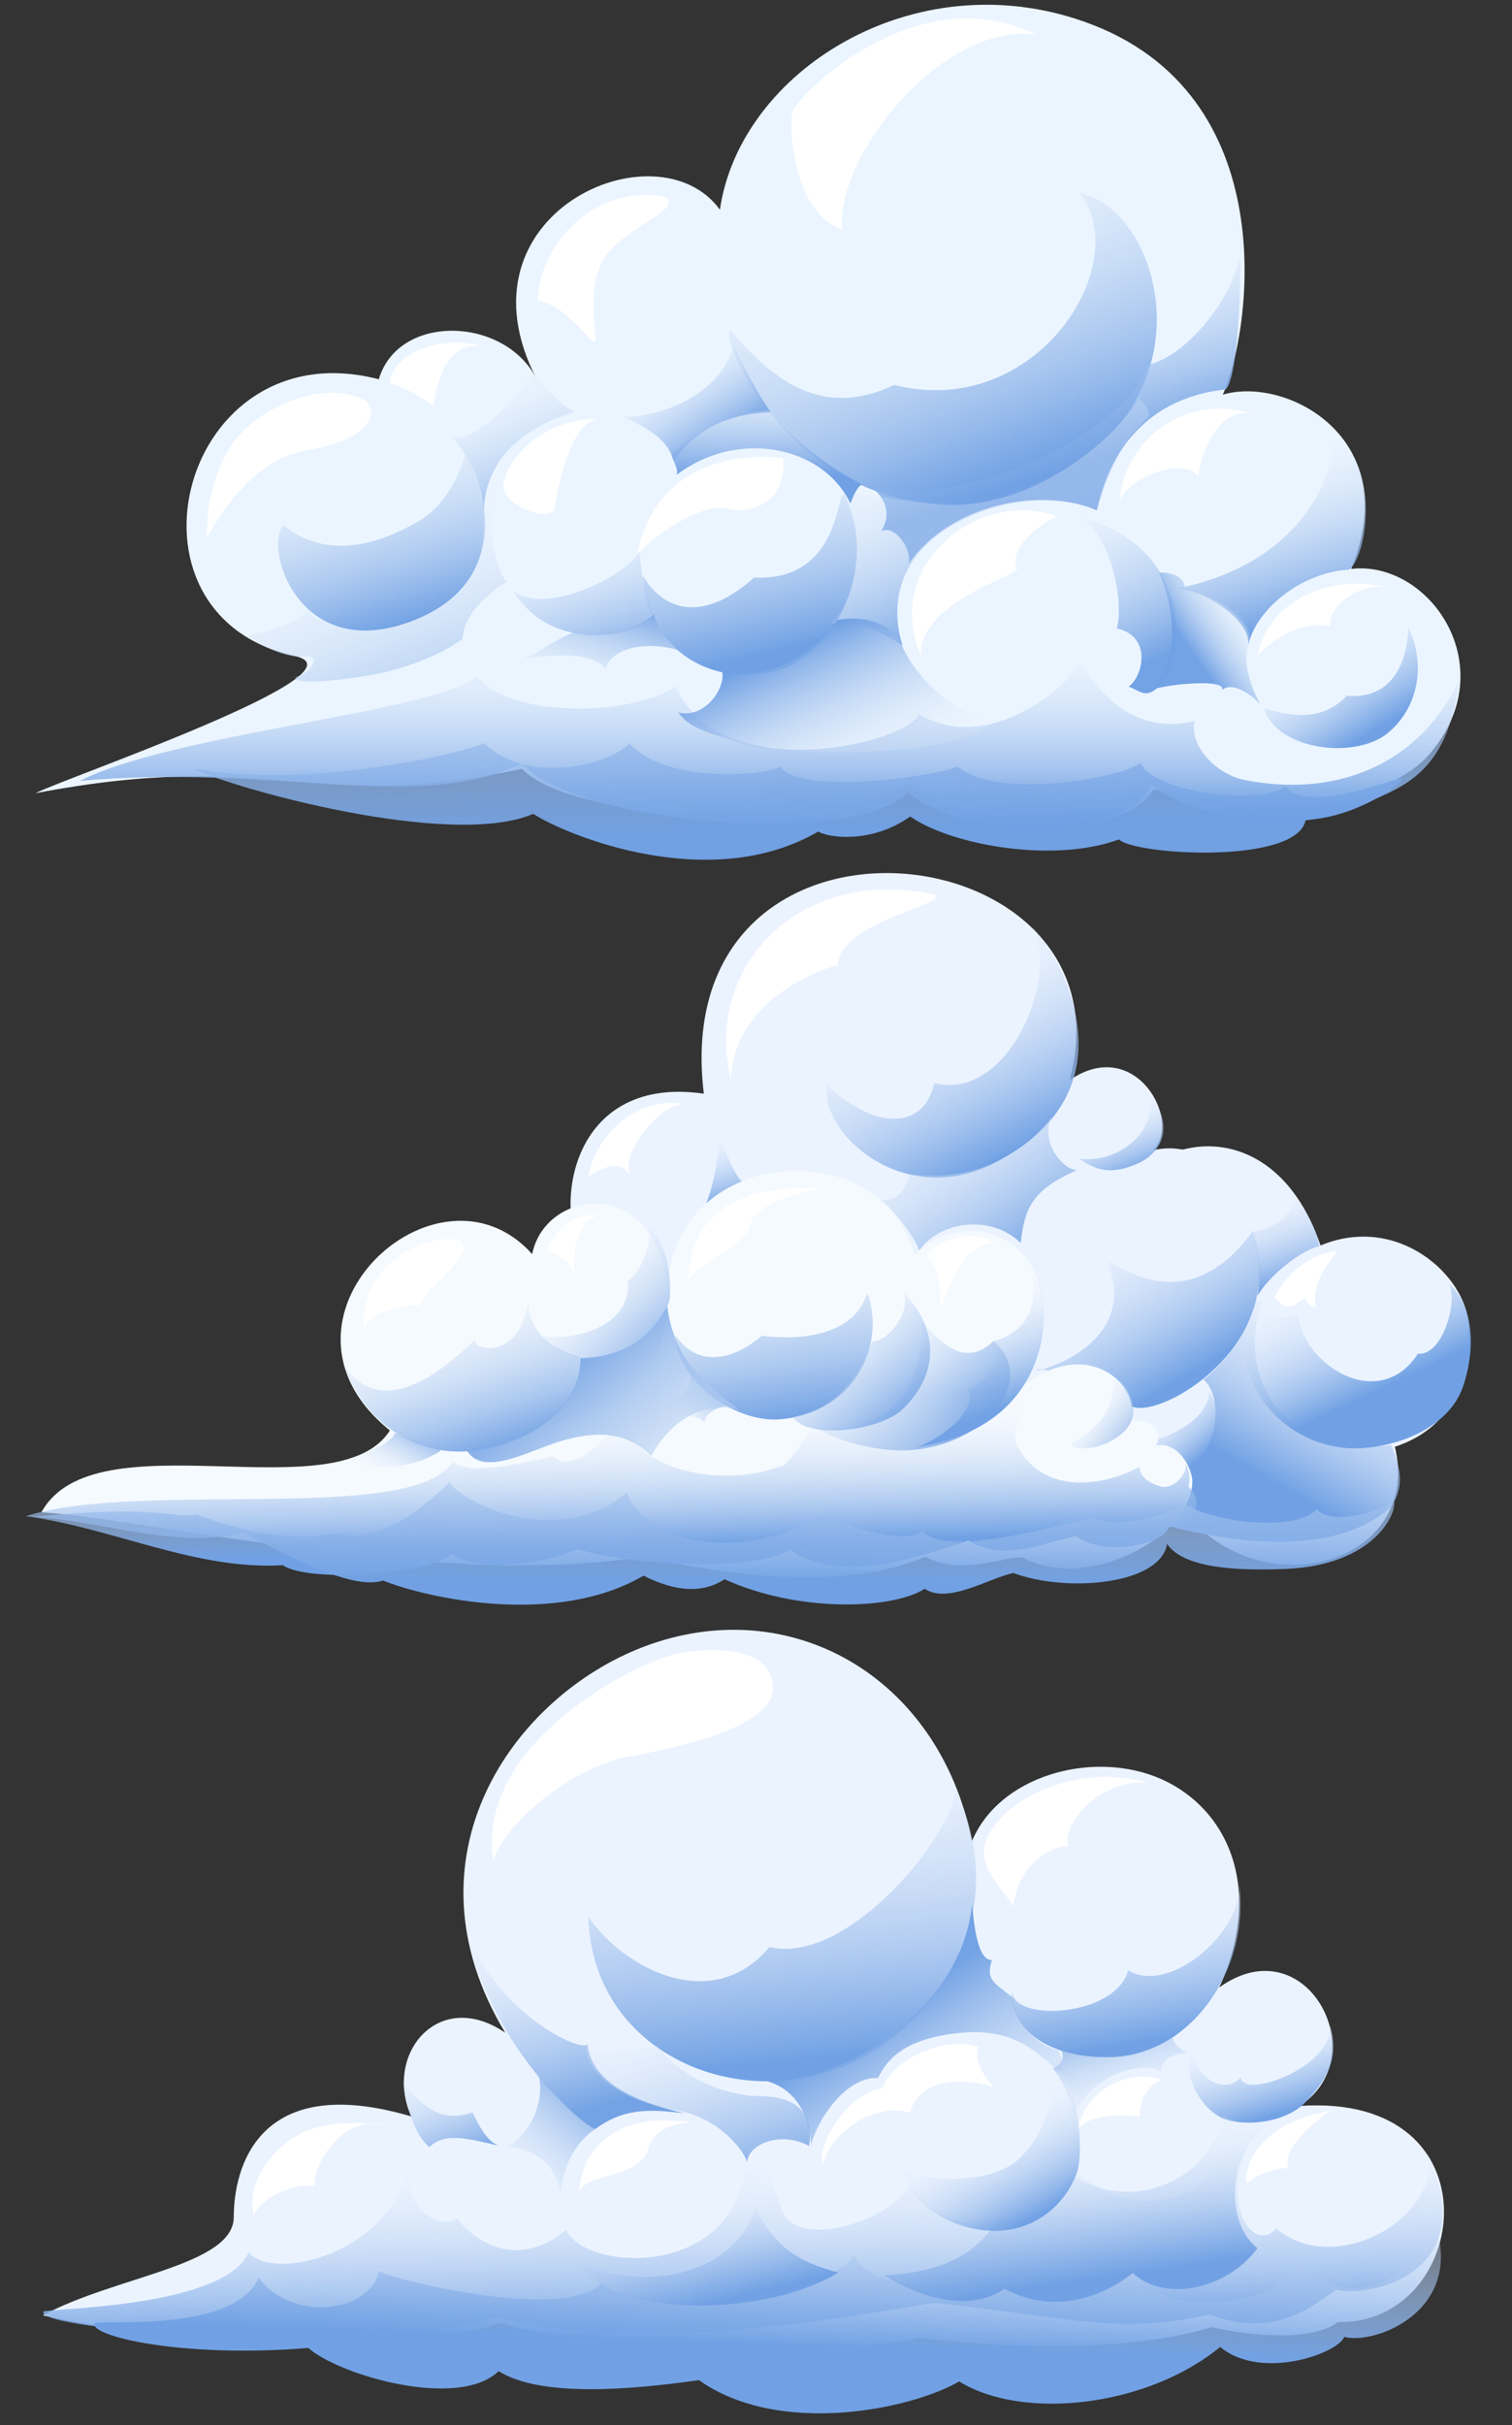 <?xml version="1.0" encoding="UTF-8" standalone="no"?>
<!-- Created with Inkscape (http://www.inkscape.org/) -->

<svg
   xmlns:dc="http://purl.org/dc/elements/1.1/"
   xmlns:cc="http://creativecommons.org/ns#"
   xmlns:rdf="http://www.w3.org/1999/02/22-rdf-syntax-ns#"
   xmlns:svg="http://www.w3.org/2000/svg"
   xmlns="http://www.w3.org/2000/svg"
   xmlns:xlink="http://www.w3.org/1999/xlink"
   xmlns:sodipodi="http://sodipodi.sourceforge.net/DTD/sodipodi-0.dtd"
   xmlns:inkscape="http://www.inkscape.org/namespaces/inkscape"
   width="816"
   height="1308"
   id="svg25920"
   version="1.1"
   inkscape:version="0.48.5 r10040"
   sodipodi:docname="Tài liệu mới 5">
  <rect width="100%" height="100%" fill="#333333" stroke="none"/>
  <defs
     id="defs25922">
    <linearGradient
       inkscape:collect="always"
       xlink:href="#linearGradient9013"
       id="linearGradient16078"
       gradientUnits="userSpaceOnUse"
       x1="886.932"
       y1="1224.073"
       x2="887.218"
       y2="1247.53"
       gradientTransform="matrix(3,0,0,3,-2256,-3486)" />
    <linearGradient
       id="linearGradient9013">
      <stop
         style="stop-color:#ffffff;stop-opacity:0;"
         offset="0"
         id="stop9015" />
      <stop
         style="stop-color:#71a1e4;stop-opacity:1;"
         offset="1"
         id="stop9017" />
    </linearGradient>
    <linearGradient
       inkscape:collect="always"
       xlink:href="#linearGradient9013"
       id="linearGradient16076"
       gradientUnits="userSpaceOnUse"
       x1="912.061"
       y1="1304.599"
       x2="898.306"
       y2="1275.876"
       gradientTransform="matrix(3,0,0,3,-2256,-3486)" />
    <linearGradient
       id="linearGradient25464">
      <stop
         style="stop-color:#ffffff;stop-opacity:0;"
         offset="0"
         id="stop25466" />
      <stop
         style="stop-color:#71a1e4;stop-opacity:1;"
         offset="1"
         id="stop25468" />
    </linearGradient>
    <linearGradient
       inkscape:collect="always"
       xlink:href="#linearGradient9013"
       id="linearGradient16074"
       gradientUnits="userSpaceOnUse"
       x1="893.047"
       y1="1445.106"
       x2="854.817"
       y2="1400.605"
       gradientTransform="matrix(3,0,0,3,-2256,-3486)" />
    <linearGradient
       id="linearGradient25471">
      <stop
         style="stop-color:#ffffff;stop-opacity:0;"
         offset="0"
         id="stop25473" />
      <stop
         style="stop-color:#71a1e4;stop-opacity:1;"
         offset="1"
         id="stop25475" />
    </linearGradient>
    <linearGradient
       inkscape:collect="always"
       xlink:href="#linearGradient9013"
       id="linearGradient16072"
       gradientUnits="userSpaceOnUse"
       x1="873.559"
       y1="1553.876"
       x2="878.993"
       y2="1576.332"
       gradientTransform="matrix(3,0,0,3,-2256,-3486)" />
    <linearGradient
       id="linearGradient25478">
      <stop
         style="stop-color:#ffffff;stop-opacity:0;"
         offset="0"
         id="stop25480" />
      <stop
         style="stop-color:#71a1e4;stop-opacity:1;"
         offset="1"
         id="stop25482" />
    </linearGradient>
    <linearGradient
       inkscape:collect="always"
       xlink:href="#linearGradient9013"
       id="linearGradient16070"
       gradientUnits="userSpaceOnUse"
       x1="978.463"
       y1="1375.535"
       x2="984.47"
       y2="1392.627"
       gradientTransform="matrix(3,0,0,3,-2256,-3486)" />
    <linearGradient
       id="linearGradient25485">
      <stop
         style="stop-color:#ffffff;stop-opacity:0;"
         offset="0"
         id="stop25487" />
      <stop
         style="stop-color:#71a1e4;stop-opacity:1;"
         offset="1"
         id="stop25489" />
    </linearGradient>
    <linearGradient
       inkscape:collect="always"
       xlink:href="#linearGradient9013"
       id="linearGradient16068"
       gradientUnits="userSpaceOnUse"
       x1="987.171"
       y1="1388.799"
       x2="998.454"
       y2="1412.685"
       gradientTransform="matrix(3,0,0,3,-2256,-3486)" />
    <linearGradient
       id="linearGradient25492">
      <stop
         style="stop-color:#ffffff;stop-opacity:0;"
         offset="0"
         id="stop25494" />
      <stop
         style="stop-color:#71a1e4;stop-opacity:1;"
         offset="1"
         id="stop25496" />
    </linearGradient>
    <linearGradient
       inkscape:collect="always"
       xlink:href="#linearGradient9013"
       id="linearGradient16066"
       gradientUnits="userSpaceOnUse"
       gradientTransform="matrix(3,0,0,3,810,-3498)"
       x1="-181.468"
       y1="1561.947"
       x2="-162.988"
       y2="1540.307" />
    <linearGradient
       id="linearGradient25499">
      <stop
         style="stop-color:#ffffff;stop-opacity:0;"
         offset="0"
         id="stop25501" />
      <stop
         style="stop-color:#71a1e4;stop-opacity:1;"
         offset="1"
         id="stop25503" />
    </linearGradient>
    <linearGradient
       inkscape:collect="always"
       xlink:href="#linearGradient9013"
       id="linearGradient16064"
       gradientUnits="userSpaceOnUse"
       gradientTransform="matrix(3,0,0,3,810,-3498)"
       x1="-95.908"
       y1="1546.197"
       x2="-85.287"
       y2="1565.447" />
    <linearGradient
       id="linearGradient25506">
      <stop
         style="stop-color:#ffffff;stop-opacity:0;"
         offset="0"
         id="stop25508" />
      <stop
         style="stop-color:#71a1e4;stop-opacity:1;"
         offset="1"
         id="stop25510" />
    </linearGradient>
    <linearGradient
       inkscape:collect="always"
       xlink:href="#linearGradient9013"
       id="linearGradient16062"
       gradientUnits="userSpaceOnUse"
       x1="932.288"
       y1="1544.218"
       x2="936.536"
       y2="1573.548"
       gradientTransform="matrix(3,0,0,3,-2256,-3486)" />
    <linearGradient
       id="linearGradient25513">
      <stop
         style="stop-color:#ffffff;stop-opacity:0;"
         offset="0"
         id="stop25515" />
      <stop
         style="stop-color:#71a1e4;stop-opacity:1;"
         offset="1"
         id="stop25517" />
    </linearGradient>
    <linearGradient
       inkscape:collect="always"
       xlink:href="#linearGradient9013"
       id="linearGradient16060"
       gradientUnits="userSpaceOnUse"
       gradientTransform="matrix(3,0,0,3,810,-3498)"
       x1="-65.054"
       y1="1548.053"
       x2="-72.125"
       y2="1526.84" />
    <linearGradient
       id="linearGradient25520">
      <stop
         style="stop-color:#ffffff;stop-opacity:0;"
         offset="0"
         id="stop25522" />
      <stop
         style="stop-color:#71a1e4;stop-opacity:1;"
         offset="1"
         id="stop25524" />
    </linearGradient>
    <linearGradient
       inkscape:collect="always"
       xlink:href="#linearGradient9013"
       id="linearGradient16058"
       gradientUnits="userSpaceOnUse"
       gradientTransform="matrix(3,0,0,3,810,-3498)"
       x1="-148.32"
       y1="1521.325"
       x2="-137.179"
       y2="1560.216" />
    <linearGradient
       id="linearGradient25527">
      <stop
         style="stop-color:#ffffff;stop-opacity:0;"
         offset="0"
         id="stop25529" />
      <stop
         style="stop-color:#71a1e4;stop-opacity:1;"
         offset="1"
         id="stop25531" />
    </linearGradient>
    <linearGradient
       inkscape:collect="always"
       xlink:href="#linearGradient9013"
       id="linearGradient16056"
       gradientUnits="userSpaceOnUse"
       gradientTransform="matrix(3,0,0,3,810,-3498)"
       x1="-82.132"
       y1="1563.342"
       x2="-107.567"
       y2="1524.841" />
    <linearGradient
       id="linearGradient25534">
      <stop
         style="stop-color:#ffffff;stop-opacity:0;"
         offset="0"
         id="stop25536" />
      <stop
         style="stop-color:#71a1e4;stop-opacity:1;"
         offset="1"
         id="stop25538" />
    </linearGradient>
    <linearGradient
       inkscape:collect="always"
       xlink:href="#linearGradient9013"
       id="linearGradient16054"
       gradientUnits="userSpaceOnUse"
       gradientTransform="matrix(3,0,0,3,816,-3504)"
       x1="-156.801"
       y1="1424.42"
       x2="-171.827"
       y2="1404.621" />
    <linearGradient
       id="linearGradient25541">
      <stop
         style="stop-color:#ffffff;stop-opacity:0;"
         offset="0"
         id="stop25543" />
      <stop
         style="stop-color:#71a1e4;stop-opacity:1;"
         offset="1"
         id="stop25545" />
    </linearGradient>
    <linearGradient
       inkscape:collect="always"
       xlink:href="#linearGradient9013"
       id="linearGradient16052"
       gradientUnits="userSpaceOnUse"
       gradientTransform="matrix(3,0,0,3,816,-3504)"
       x1="-124.607"
       y1="1399.929"
       x2="-106.42"
       y2="1421.756" />
    <linearGradient
       id="linearGradient25548">
      <stop
         style="stop-color:#ffffff;stop-opacity:0;"
         offset="0"
         id="stop25550" />
      <stop
         style="stop-color:#71a1e4;stop-opacity:1;"
         offset="1"
         id="stop25552" />
    </linearGradient>
    <linearGradient
       inkscape:collect="always"
       xlink:href="#linearGradient9013"
       id="linearGradient16050"
       gradientUnits="userSpaceOnUse"
       gradientTransform="matrix(3,0,0,3,816,-3504)"
       x1="-103.975"
       y1="1357.833"
       x2="-81.315"
       y2="1390.714" />
    <linearGradient
       id="linearGradient25555">
      <stop
         style="stop-color:#ffffff;stop-opacity:0;"
         offset="0"
         id="stop25557" />
      <stop
         style="stop-color:#71a1e4;stop-opacity:1;"
         offset="1"
         id="stop25559" />
    </linearGradient>
    <linearGradient
       inkscape:collect="always"
       xlink:href="#linearGradient9013"
       id="linearGradient16048"
       gradientUnits="userSpaceOnUse"
       gradientTransform="matrix(5.1,0,0,3.351,-3223.2,-2734.142)"
       x1="709.327"
       y1="1031.978"
       x2="709.088"
       y2="1070.816" />
    <linearGradient
       id="linearGradient25562">
      <stop
         style="stop-color:#ffffff;stop-opacity:0;"
         offset="0"
         id="stop25564" />
      <stop
         style="stop-color:#71a1e4;stop-opacity:1;"
         offset="1"
         id="stop25566" />
    </linearGradient>
    <linearGradient
       inkscape:collect="always"
       xlink:href="#linearGradient9013"
       id="linearGradient16046"
       gradientUnits="userSpaceOnUse"
       gradientTransform="matrix(3,0,0,3,816,-3504)"
       x1="-205.56"
       y1="1434.259"
       x2="-198.625"
       y2="1421.884" />
    <linearGradient
       id="linearGradient25569">
      <stop
         style="stop-color:#ffffff;stop-opacity:0;"
         offset="0"
         id="stop25571" />
      <stop
         style="stop-color:#71a1e4;stop-opacity:1;"
         offset="1"
         id="stop25573" />
    </linearGradient>
    <linearGradient
       inkscape:collect="always"
       xlink:href="#linearGradient9013"
       id="linearGradient16044"
       gradientUnits="userSpaceOnUse"
       gradientTransform="matrix(3,0,0,3,816,-3504)"
       x1="-153.875"
       y1="1423.16"
       x2="-138.283"
       y2="1417.16" />
    <linearGradient
       id="linearGradient25576">
      <stop
         style="stop-color:#ffffff;stop-opacity:0;"
         offset="0"
         id="stop25578" />
      <stop
         style="stop-color:#71a1e4;stop-opacity:1;"
         offset="1"
         id="stop25580" />
    </linearGradient>
    <linearGradient
       inkscape:collect="always"
       xlink:href="#linearGradient9013"
       id="linearGradient16042"
       gradientUnits="userSpaceOnUse"
       gradientTransform="matrix(3,0,0,3,816,-3492)"
       x1="-39.549"
       y1="1281.499"
       x2="-51.625"
       y2="1289.936" />
    <linearGradient
       id="linearGradient25583">
      <stop
         style="stop-color:#ffffff;stop-opacity:0;"
         offset="0"
         id="stop25585" />
      <stop
         style="stop-color:#71a1e4;stop-opacity:1;"
         offset="1"
         id="stop25587" />
    </linearGradient>
    <linearGradient
       inkscape:collect="always"
       xlink:href="#linearGradient9013"
       id="linearGradient16040"
       gradientUnits="userSpaceOnUse"
       gradientTransform="matrix(3,0,0,3,816,-3492)"
       x1="-173.253"
       y1="1292.193"
       x2="-165.882"
       y2="1269.212" />
    <linearGradient
       id="linearGradient25590">
      <stop
         style="stop-color:#ffffff;stop-opacity:0;"
         offset="0"
         id="stop25592" />
      <stop
         style="stop-color:#71a1e4;stop-opacity:1;"
         offset="1"
         id="stop25594" />
    </linearGradient>
    <linearGradient
       inkscape:collect="always"
       xlink:href="#linearGradient9013"
       id="linearGradient16038"
       gradientUnits="userSpaceOnUse"
       gradientTransform="matrix(3,0,0,3,816,-3492)"
       x1="-185"
       y1="1228.735"
       x2="-173.747"
       y2="1258.485" />
    <linearGradient
       id="linearGradient25597">
      <stop
         style="stop-color:#ffffff;stop-opacity:0;"
         offset="0"
         id="stop25599" />
      <stop
         style="stop-color:#71a1e4;stop-opacity:1;"
         offset="1"
         id="stop25601" />
    </linearGradient>
    <linearGradient
       inkscape:collect="always"
       xlink:href="#linearGradient9013"
       id="linearGradient16036"
       gradientUnits="userSpaceOnUse"
       gradientTransform="matrix(3,0,0,3,816,-3492)"
       x1="-204.646"
       y1="1252.969"
       x2="-187.118"
       y2="1302.112" />
    <linearGradient
       id="linearGradient25604">
      <stop
         style="stop-color:#ffffff;stop-opacity:0;"
         offset="0"
         id="stop25606" />
      <stop
         style="stop-color:#71a1e4;stop-opacity:1;"
         offset="1"
         id="stop25608" />
    </linearGradient>
    <linearGradient
       inkscape:collect="always"
       xlink:href="#linearGradient9013"
       id="linearGradient16034"
       gradientUnits="userSpaceOnUse"
       gradientTransform="matrix(3,0,0,3,816,-3492)"
       x1="-104.384"
       y1="1237.977"
       x2="-90.07"
       y2="1275.1" />
    <linearGradient
       id="linearGradient25611">
      <stop
         style="stop-color:#ffffff;stop-opacity:0;"
         offset="0"
         id="stop25613" />
      <stop
         style="stop-color:#71a1e4;stop-opacity:1;"
         offset="1"
         id="stop25615" />
    </linearGradient>
    <linearGradient
       inkscape:collect="always"
       xlink:href="#linearGradient9013"
       id="linearGradient16032"
       gradientUnits="userSpaceOnUse"
       gradientTransform="matrix(3,0,0,3,811.5,-3517.502)"
       x1="-77.462"
       y1="1255.802"
       x2="-61.457"
       y2="1290.653" />
    <linearGradient
       id="linearGradient25618">
      <stop
         style="stop-color:#ffffff;stop-opacity:0;"
         offset="0"
         id="stop25620" />
      <stop
         style="stop-color:#71a1e4;stop-opacity:1;"
         offset="1"
         id="stop25622" />
    </linearGradient>
    <linearGradient
       inkscape:collect="always"
       xlink:href="#linearGradient9013"
       id="linearGradient16030"
       gradientUnits="userSpaceOnUse"
       gradientTransform="matrix(3,0,0,3,816,-3501.002)"
       x1="-168.355"
       y1="1256.812"
       x2="-159.696"
       y2="1286.562" />
    <linearGradient
       id="linearGradient25625">
      <stop
         style="stop-color:#ffffff;stop-opacity:0;"
         offset="0"
         id="stop25627" />
      <stop
         style="stop-color:#71a1e4;stop-opacity:1;"
         offset="1"
         id="stop25629" />
    </linearGradient>
    <linearGradient
       inkscape:collect="always"
       xlink:href="#linearGradient9013"
       id="linearGradient16028"
       gradientUnits="userSpaceOnUse"
       gradientTransform="matrix(3,0,0,3,816,-3501.002)"
       x1="-153.776"
       y1="1229.176"
       x2="-142.482"
       y2="1247.207" />
    <linearGradient
       id="linearGradient25632">
      <stop
         style="stop-color:#ffffff;stop-opacity:0;"
         offset="0"
         id="stop25634" />
      <stop
         style="stop-color:#71a1e4;stop-opacity:1;"
         offset="1"
         id="stop25636" />
    </linearGradient>
    <linearGradient
       inkscape:collect="always"
       xlink:href="#linearGradient9013"
       id="linearGradient16026"
       gradientUnits="userSpaceOnUse"
       gradientTransform="matrix(3,0,0,3,816,-3501.002)"
       x1="-150.614"
       y1="1252.947"
       x2="-148.706"
       y2="1316.873" />
    <linearGradient
       id="linearGradient25639">
      <stop
         style="stop-color:#ffffff;stop-opacity:0;"
         offset="0"
         id="stop25641" />
      <stop
         style="stop-color:#71a1e4;stop-opacity:1;"
         offset="1"
         id="stop25643" />
    </linearGradient>
    <linearGradient
       inkscape:collect="always"
       xlink:href="#linearGradient9013"
       id="linearGradient16024"
       gradientUnits="userSpaceOnUse"
       gradientTransform="matrix(3,0,0,3,816,-3501.002)"
       x1="-42.182"
       y1="1243.11"
       x2="-32.157"
       y2="1276.61" />
    <linearGradient
       id="linearGradient25646">
      <stop
         style="stop-color:#ffffff;stop-opacity:0;"
         offset="0"
         id="stop25648" />
      <stop
         style="stop-color:#71a1e4;stop-opacity:1;"
         offset="1"
         id="stop25650" />
    </linearGradient>
    <linearGradient
       inkscape:collect="always"
       xlink:href="#linearGradient9013"
       id="linearGradient16022"
       gradientUnits="userSpaceOnUse"
       gradientTransform="matrix(3,0,0,3,816,-3501.002)"
       x1="-61.268"
       y1="1202.021"
       x2="-48.53"
       y2="1241.271" />
    <linearGradient
       id="linearGradient25653">
      <stop
         style="stop-color:#ffffff;stop-opacity:0;"
         offset="0"
         id="stop25655" />
      <stop
         style="stop-color:#71a1e4;stop-opacity:1;"
         offset="1"
         id="stop25657" />
    </linearGradient>
    <linearGradient
       inkscape:collect="always"
       xlink:href="#linearGradient9013"
       id="linearGradient16020"
       gradientUnits="userSpaceOnUse"
       gradientTransform="matrix(3,0,0,3,816,-3504)"
       x1="-166.967"
       y1="1390.924"
       x2="-148.758"
       y2="1410.105" />
    <linearGradient
       id="linearGradient25660">
      <stop
         style="stop-color:#ffffff;stop-opacity:0;"
         offset="0"
         id="stop25662" />
      <stop
         style="stop-color:#71a1e4;stop-opacity:1;"
         offset="1"
         id="stop25664" />
    </linearGradient>
    <linearGradient
       inkscape:collect="always"
       xlink:href="#linearGradient9013"
       id="linearGradient16018"
       gradientUnits="userSpaceOnUse"
       gradientTransform="matrix(3,0,0,3,816,-3504)"
       x1="-198.25"
       y1="1399.075"
       x2="-187.666"
       y2="1431.075" />
    <linearGradient
       id="linearGradient25667">
      <stop
         style="stop-color:#ffffff;stop-opacity:0;"
         offset="0"
         id="stop25669" />
      <stop
         style="stop-color:#71a1e4;stop-opacity:1;"
         offset="1"
         id="stop25671" />
    </linearGradient>
    <linearGradient
       inkscape:collect="always"
       xlink:href="#linearGradient9013"
       id="linearGradient16016"
       gradientUnits="userSpaceOnUse"
       gradientTransform="matrix(3,0,0,3,816,-3504)"
       x1="-71"
       y1="1365.318"
       x2="-65.943"
       y2="1378.068" />
    <linearGradient
       id="linearGradient25674">
      <stop
         style="stop-color:#ffffff;stop-opacity:0;"
         offset="0"
         id="stop25676" />
      <stop
         style="stop-color:#71a1e4;stop-opacity:1;"
         offset="1"
         id="stop25678" />
    </linearGradient>
    <linearGradient
       inkscape:collect="always"
       xlink:href="#linearGradient9013"
       id="linearGradient16014"
       gradientUnits="userSpaceOnUse"
       gradientTransform="matrix(3,0,0,3,816,-3504)"
       x1="-76.021"
       y1="1417.898"
       x2="-65.493"
       y2="1426.206" />
    <linearGradient
       id="linearGradient25681">
      <stop
         style="stop-color:#ffffff;stop-opacity:0;"
         offset="0"
         id="stop25683" />
      <stop
         style="stop-color:#71a1e4;stop-opacity:1;"
         offset="1"
         id="stop25685" />
    </linearGradient>
    <linearGradient
       inkscape:collect="always"
       xlink:href="#linearGradient9013"
       id="linearGradient16012"
       gradientUnits="userSpaceOnUse"
       gradientTransform="matrix(3,0,0,3,816,-3504)"
       x1="-94.625"
       y1="1397.255"
       x2="-85.861"
       y2="1418.88" />
    <linearGradient
       id="linearGradient25688">
      <stop
         style="stop-color:#ffffff;stop-opacity:0;"
         offset="0"
         id="stop25690" />
      <stop
         style="stop-color:#71a1e4;stop-opacity:1;"
         offset="1"
         id="stop25692" />
    </linearGradient>
    <linearGradient
       inkscape:collect="always"
       xlink:href="#linearGradient9013"
       id="linearGradient16010"
       gradientUnits="userSpaceOnUse"
       gradientTransform="matrix(3,0,0,3,810,-3498)"
       x1="-195.328"
       y1="1534.097"
       x2="-187.684"
       y2="1554.845" />
    <linearGradient
       id="linearGradient25695">
      <stop
         style="stop-color:#ffffff;stop-opacity:0;"
         offset="0"
         id="stop25697" />
      <stop
         style="stop-color:#71a1e4;stop-opacity:1;"
         offset="1"
         id="stop25699" />
    </linearGradient>
    <linearGradient
       inkscape:collect="always"
       xlink:href="#linearGradient9013"
       id="linearGradient16008"
       gradientUnits="userSpaceOnUse"
       gradientTransform="matrix(3,0,0,3,810,-3498)"
       x1="-50.344"
       y1="1529.809"
       x2="-45"
       y2="1547.559" />
    <linearGradient
       id="linearGradient25702">
      <stop
         style="stop-color:#ffffff;stop-opacity:0;"
         offset="0"
         id="stop25704" />
      <stop
         style="stop-color:#71a1e4;stop-opacity:1;"
         offset="1"
         id="stop25706" />
    </linearGradient>
    <linearGradient
       inkscape:collect="always"
       xlink:href="#linearGradient9013"
       id="linearGradient16006"
       gradientUnits="userSpaceOnUse"
       gradientTransform="matrix(3,0,0,3,810,-3516)"
       x1="-173.309"
       y1="1508.835"
       x2="-162.171"
       y2="1550.982" />
    <linearGradient
       id="linearGradient25709">
      <stop
         style="stop-color:#ffffff;stop-opacity:0;"
         offset="0"
         id="stop25711" />
      <stop
         style="stop-color:#71a1e4;stop-opacity:1;"
         offset="1"
         id="stop25713" />
    </linearGradient>
    <linearGradient
       inkscape:collect="always"
       xlink:href="#linearGradient9013"
       id="linearGradient16004"
       gradientUnits="userSpaceOnUse"
       gradientTransform="matrix(5.1,0,0,5.1,-3181.546,-4572.501)"
       x1="701.009"
       y1="1121.79"
       x2="700.258"
       y2="1144.301" />
    <linearGradient
       id="linearGradient25716">
      <stop
         style="stop-color:#ffffff;stop-opacity:0;"
         offset="0"
         id="stop25718" />
      <stop
         style="stop-color:#71a1e4;stop-opacity:1;"
         offset="1"
         id="stop25720" />
    </linearGradient>
    <linearGradient
       inkscape:collect="always"
       xlink:href="#linearGradient9013"
       id="linearGradient16002"
       gradientUnits="userSpaceOnUse"
       gradientTransform="matrix(5.1,0,0,5.1,816,-7505.837)"
       x1="-81.75"
       y1="1536.706"
       x2="-81.75"
       y2="1557.706" />
    <linearGradient
       id="linearGradient25723">
      <stop
         style="stop-color:#ffffff;stop-opacity:0;"
         offset="0"
         id="stop25725" />
      <stop
         style="stop-color:#71a1e4;stop-opacity:1;"
         offset="1"
         id="stop25727" />
    </linearGradient>
    <linearGradient
       inkscape:collect="always"
       xlink:href="#linearGradient9013"
       id="linearGradient16000"
       gradientUnits="userSpaceOnUse"
       gradientTransform="matrix(-4.948,1.235,1.235,4.948,-1890.558,-7175.257)"
       x1="-81.163"
       y1="1513.648"
       x2="-80.61"
       y2="1541.493" />
    <linearGradient
       id="linearGradient25730">
      <stop
         style="stop-color:#ffffff;stop-opacity:0;"
         offset="0"
         id="stop25732" />
      <stop
         style="stop-color:#71a1e4;stop-opacity:1;"
         offset="1"
         id="stop25734" />
    </linearGradient>
    <linearGradient
       inkscape:collect="always"
       xlink:href="#linearGradient9013"
       id="linearGradient15998"
       gradientUnits="userSpaceOnUse"
       gradientTransform="matrix(4.483,-2.431,2.431,4.483,-2944.28,-6607.65)"
       x1="-19.877"
       y1="1537.843"
       x2="-19.125"
       y2="1551.468" />
    <linearGradient
       id="linearGradient25737">
      <stop
         style="stop-color:#ffffff;stop-opacity:0;"
         offset="0"
         id="stop25739" />
      <stop
         style="stop-color:#71a1e4;stop-opacity:1;"
         offset="1"
         id="stop25741" />
    </linearGradient>
    <linearGradient
       inkscape:collect="always"
       xlink:href="#linearGradient9013"
       id="linearGradient15996"
       gradientUnits="userSpaceOnUse"
       gradientTransform="matrix(4.951,-1.224,1.224,4.951,-1073.871,-7423.611)"
       x1="-120.206"
       y1="1513.071"
       x2="-119.123"
       y2="1538.071" />
    <linearGradient
       id="linearGradient25744">
      <stop
         style="stop-color:#ffffff;stop-opacity:0;"
         offset="0"
         id="stop25746" />
      <stop
         style="stop-color:#71a1e4;stop-opacity:1;"
         offset="1"
         id="stop25748" />
    </linearGradient>
    <linearGradient
       inkscape:collect="always"
       xlink:href="#linearGradient9013"
       id="linearGradient15994"
       gradientUnits="userSpaceOnUse"
       gradientTransform="matrix(4.749,-1.858,1.858,4.749,-1991.321,-7088.173)"
       x1="-59.073"
       y1="1482.504"
       x2="-59.654"
       y2="1522.579" />
    <linearGradient
       id="linearGradient25751">
      <stop
         style="stop-color:#ffffff;stop-opacity:0;"
         offset="0"
         id="stop25753" />
      <stop
         style="stop-color:#71a1e4;stop-opacity:1;"
         offset="1"
         id="stop25755" />
    </linearGradient>
    <linearGradient
       inkscape:collect="always"
       xlink:href="#linearGradient9013"
       id="linearGradient15992"
       gradientUnits="userSpaceOnUse"
       gradientTransform="matrix(4.804,-1.868,2.017,5.188,-1939.205,-9898.469)"
       x1="-289.668"
       y1="1901.219"
       x2="-287.271"
       y2="1922.982" />
    <linearGradient
       id="linearGradient25758">
      <stop
         style="stop-color:#ffffff;stop-opacity:0;"
         offset="0"
         id="stop25760" />
      <stop
         style="stop-color:#71a1e4;stop-opacity:1;"
         offset="1"
         id="stop25762" />
    </linearGradient>
    <linearGradient
       inkscape:collect="always"
       xlink:href="#linearGradient9013"
       id="linearGradient15990"
       gradientUnits="userSpaceOnUse"
       gradientTransform="matrix(5.1,0,0,5.1,-3223.2,-4601.836)"
       x1="707.983"
       y1="1050.62"
       x2="708.414"
       y2="1065.637" />
    <linearGradient
       id="linearGradient25765">
      <stop
         style="stop-color:#ffffff;stop-opacity:0;"
         offset="0"
         id="stop25767" />
      <stop
         style="stop-color:#71a1e4;stop-opacity:1;"
         offset="1"
         id="stop25769" />
    </linearGradient>
    <linearGradient
       inkscape:collect="always"
       xlink:href="#linearGradient9013"
       id="linearGradient15988"
       gradientUnits="userSpaceOnUse"
       x1="903.237"
       y1="1402.364"
       x2="920.014"
       y2="1423.389"
       gradientTransform="matrix(3,0,0,3,-2256,-3486)" />
    <linearGradient
       id="linearGradient25772">
      <stop
         style="stop-color:#ffffff;stop-opacity:0;"
         offset="0"
         id="stop25774" />
      <stop
         style="stop-color:#71a1e4;stop-opacity:1;"
         offset="1"
         id="stop25776" />
    </linearGradient>
    <linearGradient
       inkscape:collect="always"
       xlink:href="#linearGradient9013"
       id="linearGradient15986"
       gradientUnits="userSpaceOnUse"
       gradientTransform="matrix(5.1,0,0,5.1,2032.368,-9165.436)"
       x1="-277.936"
       y1="1989.966"
       x2="-274.173"
       y2="2012.492" />
    <linearGradient
       id="linearGradient25779">
      <stop
         style="stop-color:#ffffff;stop-opacity:0;"
         offset="0"
         id="stop25781" />
      <stop
         style="stop-color:#71a1e4;stop-opacity:1;"
         offset="1"
         id="stop25783" />
    </linearGradient>
    <linearGradient
       inkscape:collect="always"
       xlink:href="#linearGradient9013"
       id="linearGradient15984"
       gradientUnits="userSpaceOnUse"
       gradientTransform="matrix(5.1,0,0,5.1,-3193.214,-4595.836)"
       x1="699.762"
       y1="1126.781"
       x2="700.258"
       y2="1148.253" />
    <linearGradient
       id="linearGradient25786">
      <stop
         style="stop-color:#ffffff;stop-opacity:0;"
         offset="0"
         id="stop25788" />
      <stop
         style="stop-color:#71a1e4;stop-opacity:1;"
         offset="1"
         id="stop25790" />
    </linearGradient>
    <linearGradient
       inkscape:collect="always"
       xlink:href="#linearGradient9013"
       id="linearGradient15982"
       gradientUnits="userSpaceOnUse"
       gradientTransform="matrix(5.1,0,0,5.1,2033.118,-9172.004)"
       x1="-309.67"
       y1="1977.621"
       x2="-305.753"
       y2="2015.42" />
    <linearGradient
       id="linearGradient25793">
      <stop
         style="stop-color:#ffffff;stop-opacity:0;"
         offset="0"
         id="stop25795" />
      <stop
         style="stop-color:#71a1e4;stop-opacity:1;"
         offset="1"
         id="stop25797" />
    </linearGradient>
    <linearGradient
       inkscape:collect="always"
       xlink:href="#linearGradient9013"
       id="linearGradient15980"
       gradientUnits="userSpaceOnUse"
       gradientTransform="matrix(5.1,0,0,5.1,1994.7,-9180.436)"
       x1="-308.392"
       y1="1926.037"
       x2="-304.675"
       y2="1949.856" />
    <linearGradient
       id="linearGradient25800">
      <stop
         style="stop-color:#ffffff;stop-opacity:0;"
         offset="0"
         id="stop25802" />
      <stop
         style="stop-color:#71a1e4;stop-opacity:1;"
         offset="1"
         id="stop25804" />
    </linearGradient>
    <linearGradient
       inkscape:collect="always"
       xlink:href="#linearGradient9013"
       id="linearGradient15978"
       gradientUnits="userSpaceOnUse"
       gradientTransform="matrix(3,0,0,3,816,-3504)"
       x1="-63.993"
       y1="1418.207"
       x2="-54.82"
       y2="1429.018" />
    <linearGradient
       id="linearGradient25807">
      <stop
         style="stop-color:#ffffff;stop-opacity:0;"
         offset="0"
         id="stop25809" />
      <stop
         style="stop-color:#71a1e4;stop-opacity:1;"
         offset="1"
         id="stop25811" />
    </linearGradient>
    <linearGradient
       inkscape:collect="always"
       xlink:href="#linearGradient9013"
       id="linearGradient15976"
       gradientUnits="userSpaceOnUse"
       gradientTransform="matrix(3,0,0,3,816,-3504)"
       x1="-141.379"
       y1="1369.907"
       x2="-138.052"
       y2="1383.782" />
    <linearGradient
       id="linearGradient25814">
      <stop
         style="stop-color:#ffffff;stop-opacity:0;"
         offset="0"
         id="stop25816" />
      <stop
         style="stop-color:#71a1e4;stop-opacity:1;"
         offset="1"
         id="stop25818" />
    </linearGradient>
    <linearGradient
       inkscape:collect="always"
       xlink:href="#linearGradient9013"
       id="linearGradient15974"
       gradientUnits="userSpaceOnUse"
       gradientTransform="matrix(5.1,0,0,5.1,1999.2,-9171.436)"
       x1="-276.295"
       y1="1924.914"
       x2="-265.5"
       y2="1943.299" />
    <linearGradient
       id="linearGradient25821">
      <stop
         style="stop-color:#ffffff;stop-opacity:0;"
         offset="0"
         id="stop25823" />
      <stop
         style="stop-color:#71a1e4;stop-opacity:1;"
         offset="1"
         id="stop25825" />
    </linearGradient>
    <linearGradient
       inkscape:collect="always"
       xlink:href="#linearGradient9013"
       id="linearGradient15972"
       gradientUnits="userSpaceOnUse"
       x1="985.284"
       y1="1386.168"
       x2="966.212"
       y2="1419.949"
       gradientTransform="matrix(3,0,0,3,-2256,-3486)" />
    <linearGradient
       id="linearGradient25828">
      <stop
         style="stop-color:#ffffff;stop-opacity:0;"
         offset="0"
         id="stop25830" />
      <stop
         style="stop-color:#71a1e4;stop-opacity:1;"
         offset="1"
         id="stop25832" />
    </linearGradient>
    <linearGradient
       inkscape:collect="always"
       xlink:href="#linearGradient9013"
       id="linearGradient27146"
       gradientUnits="userSpaceOnUse"
       gradientTransform="matrix(3,0,0,3,-2256,-3741.638)"
       x1="985.284"
       y1="1386.168"
       x2="966.212"
       y2="1419.949" />
    <linearGradient
       inkscape:collect="always"
       xlink:href="#linearGradient9013"
       id="linearGradient27148"
       gradientUnits="userSpaceOnUse"
       gradientTransform="matrix(5.1,0,0,5.1,1999.2,-9427.074)"
       x1="-276.295"
       y1="1924.914"
       x2="-265.5"
       y2="1943.299" />
    <linearGradient
       inkscape:collect="always"
       xlink:href="#linearGradient9013"
       id="linearGradient27150"
       gradientUnits="userSpaceOnUse"
       gradientTransform="matrix(3,0,0,3,816,-3759.638)"
       x1="-141.379"
       y1="1369.907"
       x2="-138.052"
       y2="1383.782" />
    <linearGradient
       inkscape:collect="always"
       xlink:href="#linearGradient9013"
       id="linearGradient27152"
       gradientUnits="userSpaceOnUse"
       gradientTransform="matrix(3,0,0,3,816,-3759.638)"
       x1="-63.993"
       y1="1418.207"
       x2="-54.82"
       y2="1429.018" />
    <linearGradient
       inkscape:collect="always"
       xlink:href="#linearGradient9013"
       id="linearGradient27154"
       gradientUnits="userSpaceOnUse"
       gradientTransform="matrix(5.1,0,0,5.1,1994.7,-9436.074)"
       x1="-308.392"
       y1="1926.037"
       x2="-304.675"
       y2="1949.856" />
    <linearGradient
       inkscape:collect="always"
       xlink:href="#linearGradient9013"
       id="linearGradient27156"
       gradientUnits="userSpaceOnUse"
       gradientTransform="matrix(5.1,0,0,5.1,2033.118,-9427.642)"
       x1="-309.67"
       y1="1977.621"
       x2="-305.753"
       y2="2015.42" />
    <linearGradient
       inkscape:collect="always"
       xlink:href="#linearGradient9013"
       id="linearGradient27158"
       gradientUnits="userSpaceOnUse"
       gradientTransform="matrix(5.1,0,0,5.1,-3193.214,-4851.474)"
       x1="699.762"
       y1="1126.781"
       x2="700.258"
       y2="1148.253" />
    <linearGradient
       inkscape:collect="always"
       xlink:href="#linearGradient9013"
       id="linearGradient27160"
       gradientUnits="userSpaceOnUse"
       gradientTransform="matrix(5.1,0,0,5.1,2032.368,-9421.074)"
       x1="-277.936"
       y1="1989.966"
       x2="-274.173"
       y2="2012.492" />
    <linearGradient
       inkscape:collect="always"
       xlink:href="#linearGradient9013"
       id="linearGradient27162"
       gradientUnits="userSpaceOnUse"
       gradientTransform="matrix(3,0,0,3,-2256,-3741.638)"
       x1="903.237"
       y1="1402.364"
       x2="920.014"
       y2="1423.389" />
    <linearGradient
       inkscape:collect="always"
       xlink:href="#linearGradient9013"
       id="linearGradient27164"
       gradientUnits="userSpaceOnUse"
       gradientTransform="matrix(5.1,0,0,5.1,-3223.2,-4857.474)"
       x1="707.983"
       y1="1050.62"
       x2="708.414"
       y2="1065.637" />
    <linearGradient
       inkscape:collect="always"
       xlink:href="#linearGradient9013"
       id="linearGradient27166"
       gradientUnits="userSpaceOnUse"
       gradientTransform="matrix(4.804,-1.868,2.017,5.188,-1939.205,-10154.107)"
       x1="-289.668"
       y1="1901.219"
       x2="-287.271"
       y2="1922.982" />
    <linearGradient
       inkscape:collect="always"
       xlink:href="#linearGradient9013"
       id="linearGradient27168"
       gradientUnits="userSpaceOnUse"
       gradientTransform="matrix(4.749,-1.858,1.858,4.749,-1991.321,-7343.811)"
       x1="-59.073"
       y1="1482.504"
       x2="-59.654"
       y2="1522.579" />
    <linearGradient
       inkscape:collect="always"
       xlink:href="#linearGradient9013"
       id="linearGradient27170"
       gradientUnits="userSpaceOnUse"
       gradientTransform="matrix(4.951,-1.224,1.224,4.951,-1073.871,-7679.249)"
       x1="-120.206"
       y1="1513.071"
       x2="-119.123"
       y2="1538.071" />
    <linearGradient
       inkscape:collect="always"
       xlink:href="#linearGradient9013"
       id="linearGradient27172"
       gradientUnits="userSpaceOnUse"
       gradientTransform="matrix(4.483,-2.431,2.431,4.483,-2944.28,-6863.288)"
       x1="-19.877"
       y1="1537.843"
       x2="-19.125"
       y2="1551.468" />
    <linearGradient
       inkscape:collect="always"
       xlink:href="#linearGradient9013"
       id="linearGradient27174"
       gradientUnits="userSpaceOnUse"
       gradientTransform="matrix(-4.948,1.235,1.235,4.948,-1890.558,-7430.895)"
       x1="-81.163"
       y1="1513.648"
       x2="-80.61"
       y2="1541.493" />
    <linearGradient
       inkscape:collect="always"
       xlink:href="#linearGradient9013"
       id="linearGradient27176"
       gradientUnits="userSpaceOnUse"
       gradientTransform="matrix(5.1,0,0,5.1,816,-7761.475)"
       x1="-81.75"
       y1="1536.706"
       x2="-81.75"
       y2="1557.706" />
    <linearGradient
       inkscape:collect="always"
       xlink:href="#linearGradient9013"
       id="linearGradient27178"
       gradientUnits="userSpaceOnUse"
       gradientTransform="matrix(5.1,0,0,5.1,-3181.546,-4828.139)"
       x1="701.009"
       y1="1121.79"
       x2="700.258"
       y2="1144.301" />
    <linearGradient
       inkscape:collect="always"
       xlink:href="#linearGradient9013"
       id="linearGradient27180"
       gradientUnits="userSpaceOnUse"
       gradientTransform="matrix(3,0,0,3,810,-3771.638)"
       x1="-173.309"
       y1="1508.835"
       x2="-162.171"
       y2="1550.982" />
    <linearGradient
       inkscape:collect="always"
       xlink:href="#linearGradient9013"
       id="linearGradient27182"
       gradientUnits="userSpaceOnUse"
       gradientTransform="matrix(3,0,0,3,810,-3753.638)"
       x1="-50.344"
       y1="1529.809"
       x2="-45"
       y2="1547.559" />
    <linearGradient
       inkscape:collect="always"
       xlink:href="#linearGradient9013"
       id="linearGradient27184"
       gradientUnits="userSpaceOnUse"
       gradientTransform="matrix(3,0,0,3,810,-3753.638)"
       x1="-195.328"
       y1="1534.097"
       x2="-187.684"
       y2="1554.845" />
    <linearGradient
       inkscape:collect="always"
       xlink:href="#linearGradient9013"
       id="linearGradient27186"
       gradientUnits="userSpaceOnUse"
       gradientTransform="matrix(3,0,0,3,816,-3759.638)"
       x1="-94.625"
       y1="1397.255"
       x2="-85.861"
       y2="1418.88" />
    <linearGradient
       inkscape:collect="always"
       xlink:href="#linearGradient9013"
       id="linearGradient27188"
       gradientUnits="userSpaceOnUse"
       gradientTransform="matrix(3,0,0,3,816,-3759.638)"
       x1="-76.021"
       y1="1417.898"
       x2="-65.493"
       y2="1426.206" />
    <linearGradient
       inkscape:collect="always"
       xlink:href="#linearGradient9013"
       id="linearGradient27190"
       gradientUnits="userSpaceOnUse"
       gradientTransform="matrix(3,0,0,3,816,-3759.638)"
       x1="-71"
       y1="1365.318"
       x2="-65.943"
       y2="1378.068" />
    <linearGradient
       inkscape:collect="always"
       xlink:href="#linearGradient9013"
       id="linearGradient27192"
       gradientUnits="userSpaceOnUse"
       gradientTransform="matrix(3,0,0,3,816,-3759.638)"
       x1="-198.25"
       y1="1399.075"
       x2="-187.666"
       y2="1431.075" />
    <linearGradient
       inkscape:collect="always"
       xlink:href="#linearGradient9013"
       id="linearGradient27194"
       gradientUnits="userSpaceOnUse"
       gradientTransform="matrix(3,0,0,3,816,-3759.638)"
       x1="-166.967"
       y1="1390.924"
       x2="-148.758"
       y2="1410.105" />
    <linearGradient
       inkscape:collect="always"
       xlink:href="#linearGradient9013"
       id="linearGradient27196"
       gradientUnits="userSpaceOnUse"
       gradientTransform="matrix(3,0,0,3,816,-3756.64)"
       x1="-61.268"
       y1="1202.021"
       x2="-48.53"
       y2="1241.271" />
    <linearGradient
       inkscape:collect="always"
       xlink:href="#linearGradient9013"
       id="linearGradient27198"
       gradientUnits="userSpaceOnUse"
       gradientTransform="matrix(3,0,0,3,816,-3756.64)"
       x1="-42.182"
       y1="1243.11"
       x2="-32.157"
       y2="1276.61" />
    <linearGradient
       inkscape:collect="always"
       xlink:href="#linearGradient9013"
       id="linearGradient27200"
       gradientUnits="userSpaceOnUse"
       gradientTransform="matrix(3,0,0,3,816,-3756.64)"
       x1="-150.614"
       y1="1252.947"
       x2="-148.706"
       y2="1316.873" />
    <linearGradient
       inkscape:collect="always"
       xlink:href="#linearGradient9013"
       id="linearGradient27202"
       gradientUnits="userSpaceOnUse"
       gradientTransform="matrix(3,0,0,3,816,-3756.64)"
       x1="-153.776"
       y1="1229.176"
       x2="-142.482"
       y2="1247.207" />
    <linearGradient
       inkscape:collect="always"
       xlink:href="#linearGradient9013"
       id="linearGradient27204"
       gradientUnits="userSpaceOnUse"
       gradientTransform="matrix(3,0,0,3,816,-3756.64)"
       x1="-168.355"
       y1="1256.812"
       x2="-159.696"
       y2="1286.562" />
    <linearGradient
       inkscape:collect="always"
       xlink:href="#linearGradient9013"
       id="linearGradient27206"
       gradientUnits="userSpaceOnUse"
       gradientTransform="matrix(3,0,0,3,811.5,-3773.14)"
       x1="-77.462"
       y1="1255.802"
       x2="-61.457"
       y2="1290.653" />
    <linearGradient
       inkscape:collect="always"
       xlink:href="#linearGradient9013"
       id="linearGradient27208"
       gradientUnits="userSpaceOnUse"
       gradientTransform="matrix(3,0,0,3,816,-3747.638)"
       x1="-104.384"
       y1="1237.977"
       x2="-90.07"
       y2="1275.1" />
    <linearGradient
       inkscape:collect="always"
       xlink:href="#linearGradient9013"
       id="linearGradient27210"
       gradientUnits="userSpaceOnUse"
       gradientTransform="matrix(3,0,0,3,816,-3747.638)"
       x1="-204.646"
       y1="1252.969"
       x2="-187.118"
       y2="1302.112" />
    <linearGradient
       inkscape:collect="always"
       xlink:href="#linearGradient9013"
       id="linearGradient27212"
       gradientUnits="userSpaceOnUse"
       gradientTransform="matrix(3,0,0,3,816,-3747.638)"
       x1="-185"
       y1="1228.735"
       x2="-173.747"
       y2="1258.485" />
    <linearGradient
       inkscape:collect="always"
       xlink:href="#linearGradient9013"
       id="linearGradient27214"
       gradientUnits="userSpaceOnUse"
       gradientTransform="matrix(3,0,0,3,816,-3747.638)"
       x1="-173.253"
       y1="1292.193"
       x2="-165.882"
       y2="1269.212" />
    <linearGradient
       inkscape:collect="always"
       xlink:href="#linearGradient9013"
       id="linearGradient27216"
       gradientUnits="userSpaceOnUse"
       gradientTransform="matrix(3,0,0,3,816,-3747.638)"
       x1="-39.549"
       y1="1281.499"
       x2="-51.625"
       y2="1289.936" />
    <linearGradient
       inkscape:collect="always"
       xlink:href="#linearGradient9013"
       id="linearGradient27218"
       gradientUnits="userSpaceOnUse"
       gradientTransform="matrix(3,0,0,3,816,-3759.638)"
       x1="-153.875"
       y1="1423.16"
       x2="-138.283"
       y2="1417.16" />
    <linearGradient
       inkscape:collect="always"
       xlink:href="#linearGradient9013"
       id="linearGradient27220"
       gradientUnits="userSpaceOnUse"
       gradientTransform="matrix(3,0,0,3,816,-3759.638)"
       x1="-205.56"
       y1="1434.259"
       x2="-198.625"
       y2="1421.884" />
    <linearGradient
       inkscape:collect="always"
       xlink:href="#linearGradient9013"
       id="linearGradient27222"
       gradientUnits="userSpaceOnUse"
       gradientTransform="matrix(5.1,0,0,3.351,-3223.2,-2989.78)"
       x1="709.327"
       y1="1031.978"
       x2="709.088"
       y2="1070.816" />
    <linearGradient
       inkscape:collect="always"
       xlink:href="#linearGradient9013"
       id="linearGradient27224"
       gradientUnits="userSpaceOnUse"
       gradientTransform="matrix(3,0,0,3,816,-3759.638)"
       x1="-103.975"
       y1="1357.833"
       x2="-81.315"
       y2="1390.714" />
    <linearGradient
       inkscape:collect="always"
       xlink:href="#linearGradient9013"
       id="linearGradient27226"
       gradientUnits="userSpaceOnUse"
       gradientTransform="matrix(3,0,0,3,816,-3759.638)"
       x1="-124.607"
       y1="1399.929"
       x2="-106.42"
       y2="1421.756" />
    <linearGradient
       inkscape:collect="always"
       xlink:href="#linearGradient9013"
       id="linearGradient27228"
       gradientUnits="userSpaceOnUse"
       gradientTransform="matrix(3,0,0,3,816,-3759.638)"
       x1="-156.801"
       y1="1424.42"
       x2="-171.827"
       y2="1404.621" />
    <linearGradient
       inkscape:collect="always"
       xlink:href="#linearGradient9013"
       id="linearGradient27230"
       gradientUnits="userSpaceOnUse"
       gradientTransform="matrix(3,0,0,3,810,-3753.638)"
       x1="-82.132"
       y1="1563.342"
       x2="-107.567"
       y2="1524.841" />
    <linearGradient
       inkscape:collect="always"
       xlink:href="#linearGradient9013"
       id="linearGradient27232"
       gradientUnits="userSpaceOnUse"
       gradientTransform="matrix(3,0,0,3,810,-3753.638)"
       x1="-148.32"
       y1="1521.325"
       x2="-137.179"
       y2="1560.216" />
    <linearGradient
       inkscape:collect="always"
       xlink:href="#linearGradient9013"
       id="linearGradient27234"
       gradientUnits="userSpaceOnUse"
       gradientTransform="matrix(3,0,0,3,810,-3753.638)"
       x1="-65.054"
       y1="1548.053"
       x2="-72.125"
       y2="1526.84" />
    <linearGradient
       inkscape:collect="always"
       xlink:href="#linearGradient9013"
       id="linearGradient27236"
       gradientUnits="userSpaceOnUse"
       gradientTransform="matrix(3,0,0,3,-2256,-3741.638)"
       x1="932.288"
       y1="1544.218"
       x2="936.536"
       y2="1573.548" />
    <linearGradient
       inkscape:collect="always"
       xlink:href="#linearGradient9013"
       id="linearGradient27238"
       gradientUnits="userSpaceOnUse"
       gradientTransform="matrix(3,0,0,3,810,-3753.638)"
       x1="-95.908"
       y1="1546.197"
       x2="-85.287"
       y2="1565.447" />
    <linearGradient
       inkscape:collect="always"
       xlink:href="#linearGradient9013"
       id="linearGradient27240"
       gradientUnits="userSpaceOnUse"
       gradientTransform="matrix(3,0,0,3,810,-3753.638)"
       x1="-181.468"
       y1="1561.947"
       x2="-162.988"
       y2="1540.307" />
    <linearGradient
       inkscape:collect="always"
       xlink:href="#linearGradient9013"
       id="linearGradient27242"
       gradientUnits="userSpaceOnUse"
       gradientTransform="matrix(3,0,0,3,-2256,-3741.638)"
       x1="987.171"
       y1="1388.799"
       x2="998.454"
       y2="1412.685" />
    <linearGradient
       inkscape:collect="always"
       xlink:href="#linearGradient9013"
       id="linearGradient27244"
       gradientUnits="userSpaceOnUse"
       gradientTransform="matrix(3,0,0,3,-2256,-3741.638)"
       x1="978.463"
       y1="1375.535"
       x2="984.47"
       y2="1392.627" />
    <linearGradient
       inkscape:collect="always"
       xlink:href="#linearGradient9013"
       id="linearGradient27246"
       gradientUnits="userSpaceOnUse"
       gradientTransform="matrix(3,0,0,3,-2256,-3741.638)"
       x1="873.559"
       y1="1553.876"
       x2="878.993"
       y2="1576.332" />
    <linearGradient
       inkscape:collect="always"
       xlink:href="#linearGradient9013"
       id="linearGradient27248"
       gradientUnits="userSpaceOnUse"
       gradientTransform="matrix(3,0,0,3,-2256,-3741.638)"
       x1="893.047"
       y1="1445.106"
       x2="854.817"
       y2="1400.605" />
    <linearGradient
       inkscape:collect="always"
       xlink:href="#linearGradient9013"
       id="linearGradient27250"
       gradientUnits="userSpaceOnUse"
       gradientTransform="matrix(3,0,0,3,-2256,-3741.638)"
       x1="912.061"
       y1="1304.599"
       x2="898.306"
       y2="1275.876" />
    <linearGradient
       inkscape:collect="always"
       xlink:href="#linearGradient9013"
       id="linearGradient27252"
       gradientUnits="userSpaceOnUse"
       gradientTransform="matrix(3,0,0,3,-2256,-3741.638)"
       x1="886.932"
       y1="1224.073"
       x2="887.218"
       y2="1247.53" />
  </defs>
  <sodipodi:namedview
     id="base"
     pagecolor="#ffffff"
     bordercolor="#666666"
     borderopacity="1.0"
     inkscape:pageopacity="0.0"
     inkscape:pageshadow="2"
     inkscape:zoom="0.35"
     inkscape:cx="375"
     inkscape:cy="827.52965"
     inkscape:document-units="px"
     inkscape:current-layer="layer1"
     showgrid="false"
     inkscape:window-width="898"
     inkscape:window-height="601"
     inkscape:window-x="141"
     inkscape:window-y="20"
     inkscape:window-maximized="0" />
  <g
     inkscape:label="Tô 0"
     inkscape:groupmode="layer"
     id="layer1"
     transform="translate(0,255.638)">
    <path
       sodipodi:nodetypes="ccsccc"
       inkscape:connector-curvature="0"
       id="path15800"
       d="m 646.374,567.568 c 44.674,42.374 120.473,16.017 106.415,-42.909 30.155,-9.89 41.118,-35.504 39.832,-65.359 -1.158,-26.883 -38.276,-60.586 -79.952,-43.201 -28.229,-83.228 -111.888,-58.447 -117.786,0.429 -108.148,77.362 -56.323,146.139 51.491,151.04 z"
       style="color:#000000;fill:#ebf3ff;fill-opacity:1;fill-rule:nonzero;stroke:none;stroke-width:3;marker:none;visibility:visible;display:inline;overflow:visible;enable-background:accumulate" />
    <rect
       style="color:#000000;fill:none;stroke:none;stroke-width:0.25;marker:none;visibility:visible;display:inline;overflow:visible;enable-background:accumulate"
       id="rect15802"
       width="816"
       height="408"
       x="0"
       y="212.362" />
    <rect
       y="620.362"
       x="0"
       height="432"
       width="798"
       id="rect15804"
       style="color:#000000;fill:none;stroke:none;stroke-width:0.25;marker:none;visibility:visible;display:inline;overflow:visible;enable-background:accumulate" />
    <rect
       y="-255.638"
       x="0"
       height="468"
       width="816"
       id="rect15806"
       style="color:#000000;fill:none;stroke:none;stroke-width:0.25;marker:none;visibility:visible;display:inline;overflow:visible;enable-background:accumulate" />
    <path
       inkscape:connector-curvature="0"
       id="path15808"
       d="m 582,900.112 c 0,-3 1.5,2.25 0,0 z"
       style="opacity:0.99;color:#000000;fill:#ffffff;fill-opacity:1;fill-rule:nonzero;stroke:none;stroke-width:2;marker:none;visibility:visible;display:inline;overflow:visible;enable-background:accumulate" />
    <path
       sodipodi:nodetypes="ccccccc"
       inkscape:connector-curvature="0"
       id="path15810"
       d="m 622.786,565.498 c 42.115,11.224 96.817,19.441 128.04,-8.496 7.931,-12.444 4.289,-22.117 0,-33.376 -54.682,7.254 -84.556,-32.754 -69.785,-77.067 -3.529,-1.105 -7.283,-0.404 -10.923,-0.607 -16.912,16.53 -32.634,33.848 -46.726,47.939 20.642,19.603 14.237,53.581 -0.607,71.606 z"
       style="color:#000000;fill:url(#linearGradient27146);fill-opacity:1;fill-rule:nonzero;stroke:none;stroke-width:3;marker:none;visibility:visible;display:inline;overflow:visible;enable-background:accumulate" />
    <path
       sodipodi:nodetypes="sccccsccs"
       inkscape:connector-curvature="0"
       id="path15812"
       d="m 645.595,532.046 c 13.213,-11.62 12.944,-36.473 3.9,-43.59 55.812,-44.19 23.295,-135.305 -27.098,-123.757 15.846,-15.846 -9.751,-62.164 -45.099,-37.786 36.567,-135.298 -218.184,-164.553 -197.463,7.313 -75.572,-10.97 -83.288,69.499 -60.945,95.075 33.213,38.018 74.966,23.599 89.816,10.341 -1.591,10.607 19.622,101.823 158.569,66.291 -4.243,15.91 52.809,48.547 78.32,26.113 z"
       style="color:#000000;fill:#ebf3ff;fill-opacity:1;fill-rule:nonzero;stroke:none;stroke-width:3;marker:none;visibility:visible;display:inline;overflow:visible;enable-background:accumulate" />
    <path
       sodipodi:nodetypes="csssc"
       inkscape:connector-curvature="0"
       id="path15814"
       d="m 676.22,408.188 c 18.868,59.935 -44.231,97.692 -62.448,95.442 -13.614,-1.681 -47.966,-23.689 -54.062,-20.641 -6.097,3.048 55.93,-10.423 38.393,-56.788 -3.28,-8.671 38.49,36.856 78.118,-18.013 z"
       style="color:#000000;fill:url(#linearGradient27148);fill-opacity:1;fill-rule:nonzero;stroke:none;stroke-width:3;marker:none;visibility:visible;display:inline;overflow:visible;enable-background:accumulate" />
    <path
       sodipodi:nodetypes="cscc"
       inkscape:connector-curvature="0"
       id="path15816"
       d="m 387,353.362 c 4.5,12.75 10.875,28.125 14.625,28.875 3.75,0.75 -15,5.25 -21,12.75 4.875,-13.125 8.25,-28.125 6.375,-41.625 z"
       style="opacity:0.99;color:#000000;fill:url(#linearGradient27150);fill-opacity:1;fill-rule:nonzero;stroke:none;stroke-width:2;marker:none;visibility:visible;display:inline;overflow:visible;enable-background:accumulate" />
    <path
       sodipodi:nodetypes="ccsc"
       inkscape:connector-curvature="0"
       id="path15818"
       d="m 652.658,494.796 c -1.591,21.213 -36.063,28.108 -36.063,28.108 0,0 13.258,20.152 23.865,13.258 10.606,-6.894 23.359,-21.796 12.198,-41.366 z"
       style="opacity:0.99;color:#000000;fill:url(#linearGradient27152);fill-opacity:1;fill-rule:nonzero;stroke:none;stroke-width:3;marker:none;visibility:visible;display:inline;overflow:visible;enable-background:accumulate" />
    <path
       sodipodi:nodetypes="ccccscccccccc"
       inkscape:connector-curvature="0"
       id="path15820"
       d="m 22.333,560.024 c 59.727,3.657 217.174,41.622 324.969,23.882 74.187,16.767 121.962,12.886 152.142,0.078 20.282,11.215 45.629,-1.462 52.471,0.493 36.342,19.224 91.308,-12.674 91.573,-40.882 0.066,-7.037 -7.369,-22.065 -19.659,-19.572 4.437,-8.587 -3.357,-14.249 -12.713,-13.587 2.611,-23.97 -27.724,-43.35 -58.197,-18.972 33.396,-69.403 -24.394,-103.831 -59.405,-70.34 -17.065,-67.04 -133.539,-59.395 -133.182,21.584 -3.657,-64.602 -65.821,-58.508 -73.134,-21.941 -51.194,-57.288 -151.144,35.349 -76.791,95.075 -28.19,44.76 -159.496,-8.046 -188.075,44.181 z"
       style="color:#000000;fill:#f5faff;fill-opacity:1;fill-rule:nonzero;stroke:none;stroke-width:3;marker:none;visibility:visible;display:inline;overflow:visible;enable-background:accumulate" />
    <path
       sodipodi:nodetypes="csccc"
       inkscape:connector-curvature="0"
       id="path15822"
       d="m 468.066,441.629 c 9.798,25.97 -4.845,63.877 -46.094,68.127 -26.705,2.752 -57.847,-22.866 -57.428,-45.255 11.077,16.497 29.16,14.94 46.626,0.27 29.311,3.596 51.438,-4.366 56.897,-23.142 z"
       style="color:#000000;fill:url(#linearGradient27154);fill-opacity:1;fill-rule:nonzero;stroke:none;stroke-width:3;marker:none;visibility:visible;display:inline;overflow:visible;enable-background:accumulate" />
    <path
       sodipodi:nodetypes="cccccccscsccsc"
       inkscape:connector-curvature="0"
       id="path15824"
       d="m 23.141,993.111 c 73.502,16.548 202.255,21.813 246.844,4 72.197,22.181 189.446,16.497 225.883,8.126 64.613,7.57 121.894,5.38 157.959,-5.692 36.065,7.653 59.239,4.342 68.121,-2.816 71.433,1.88 88.351,-124.068 -20.678,-116.548 41.356,-26.317 3.76,-97.75 -43.236,-63.913 25.372,-56.065 2.428,-99.306 -34.373,-113.652 -35.55,-13.859 -84.315,-0.4 -99.094,34.7 -17.858,-89.291 -98.712,-134.644 -177.173,-104.799 -70.149,26.683 -132.057,113.259 -74.722,208.189 -35.717,-24.437 -65.794,11.279 -50.755,45.116 -82.712,-24.438 -95.749,27.871 -95.749,54.189 0,26.317 -63.743,31.846 -103.028,53.102 z"
       style="color:#000000;fill:#ebf3ff;fill-opacity:1;stroke:none;stroke-width:2;marker:none;visibility:visible;display:inline;overflow:visible;enable-background:accumulate" />
    <path
       sodipodi:nodetypes="cccsc"
       inkscape:connector-curvature="0"
       id="path15826"
       d="m 317.563,778.287 c 19.399,28.063 67.086,52.87 97.705,16.145 42.185,10.374 100.193,-61.542 100.193,-85.252 7.424,14.473 32.375,75.51 -29.117,130.214 -62.44,55.546 -166.625,22.729 -168.78,-61.106 z"
       style="color:#000000;fill:url(#linearGradient27156);fill-opacity:1;stroke:none;stroke-width:3;marker:none;visibility:visible;display:inline;overflow:visible;enable-background:accumulate" />
    <path
       sodipodi:nodetypes="cccccccsccccscccccc"
       inkscape:connector-curvature="0"
       id="path15828"
       d="m 23.476,990.961 c -5.405,10.6 170.561,23.015 245.299,3.42 73.697,17.858 162.84,4.463 235.071,-8.062 77.432,8.281 98.378,17.372 148.93,6.362 36.824,14.101 57.683,-6.708 68.425,-13.434 15.755,4.368 79.16,-7.019 49.765,-72.94 5.686,34.91 -51.031,66.541 -82.201,39.922 -7.737,8.897 -19.135,1.294 -20.378,-15.866 -1.904,-26.287 14.45,-37.828 20.252,-43.857 -6.523,2.234 -15.048,1.792 -19.929,2.279 -16.764,64.034 -84.826,42.324 -87.947,21.195 -16.81,34.14 -71.206,48.162 -89.794,12.242 -7.798,17.496 -51.021,32.923 -65.326,19.676 -8.374,-7.755 -7.726,-37.635 -24.265,-25.1 -8.73,56.042 -85.472,52.603 -95.853,30.181 -27.915,23.335 -51.952,3.615 -58.618,-6.197 -8.628,6.027 -27.568,-3.173 -26.902,-26 -12.272,47.024 -73.986,59.735 -85.757,44.246 -12.703,29.491 -103.645,30.149 -110.771,31.931 z"
       style="color:#000000;fill:url(#linearGradient27158);fill-opacity:1;fill-rule:nonzero;stroke:none;stroke-width:3;marker:none;visibility:visible;display:inline;overflow:visible;enable-background:accumulate" />
    <path
       sodipodi:nodetypes="cccsc"
       inkscape:connector-curvature="0"
       id="path15830"
       d="m 546.354,817.159 c -2.351,18.156 55.63,15.592 62.469,-10.115 23.263,13.819 63.934,-22.655 59.812,-48.92 6.851,48.274 -25.883,93.418 -66.787,95.667 -33.083,1.819 -58.043,-13.868 -55.493,-36.632 z"
       style="color:#000000;fill:url(#linearGradient27160);fill-opacity:1;fill-rule:nonzero;stroke:none;stroke-width:3;marker:none;visibility:visible;display:inline;overflow:visible;enable-background:accumulate" />
    <path
       sodipodi:nodetypes="cccsc"
       inkscape:connector-curvature="0"
       id="path15832"
       d="m 536.097,467.589 c -15.078,15.115 -29.68,0.458 -39.047,-11.585 2.798,39.594 -19.878,61.982 -56.64,58.785 16.126,8.746 37.999,13.248 53.626,11.49 40.213,-4.523 65.594,-38.438 42.062,-58.69 z"
       style="fill:url(#linearGradient27162);fill-opacity:1;stroke:none;display:inline" />
    <path
       sodipodi:nodetypes="ccccccscscscccccccccc"
       inkscape:connector-curvature="0"
       id="path15834"
       d="m 13.84,562.101 c 62.819,-19.819 210.021,4.785 230.641,-29.64 5.95,6.941 28.783,3.229 54.141,-2.78 12.028,12.152 32.944,-16.286 38.27,-20.014 4.897,28.647 56.012,37.575 85.029,25.062 1.327,4.584 35.783,-48.986 44.535,-61.197 2.339,9.276 23.363,26.847 52.397,23.029 13.011,-1.711 30.068,-3.2 35.637,-6.819 2.6,7.798 -10.28,25.178 -5.489,34.403 12.736,24.523 42.446,23.684 65.951,11.405 0.243,5.398 5.764,9.192 12.063,10.615 5.867,1.325 14,-6.3 12.812,-12.624 2.2,3.642 2.61,8.054 1.622,12.683 7.68,7.548 5.755,18.474 -10.834,21.581 -1.052,8.8 -33.536,16.83 -50.082,5.102 -19.5,3.884 -36.913,13.832 -57.925,2.514 -25.09,8.055 -69.051,23.878 -96.196,4.885 -18.47,11.122 -80.406,9.334 -114.654,-0.335 -20.446,9.226 -57.335,11.248 -68.008,2.442 -9.947,10.86 -76.626,16.006 -91.168,6.119 -46.78,2.833 -91.802,-20.144 -138.741,-26.429 z"
       style="color:#000000;fill:url(#linearGradient27164);fill-opacity:1;fill-rule:nonzero;stroke:none;stroke-width:3;marker:none;visibility:visible;display:inline;overflow:visible;enable-background:accumulate" />
    <path
       sodipodi:nodetypes="cccsc"
       inkscape:connector-curvature="0"
       id="path15836"
       d="m 446.164,329.473 c 27.432,25.925 53.325,23.01 57.91,-0.943 41.368,10.312 68.825,-60.449 52.303,-85.225 21.436,23.926 53.71,91.838 -20.824,128.836 -48.399,24.025 -93.04,-16.488 -89.39,-42.668 z"
       style="color:#000000;fill:url(#linearGradient27166);fill-opacity:1;fill-rule:nonzero;stroke:none;stroke-width:3;marker:none;visibility:visible;display:inline;overflow:visible;enable-background:accumulate" />
    <path
       sodipodi:nodetypes="ccscccsccccsc"
       inkscape:connector-curvature="0"
       id="path15838"
       d="m 729.187,51.195 c 29.188,-70.403 -34.833,-104.185 -69.258,-93.986 15.049,-32.957 34.418,-162.548 -74.699,-201.128 -92.242,-32.614 -185.942,26.785 -196.711,101.4 -33.719,-46.607 -145.274,1.875 -98.853,91.436 -16.803,-33.814 -74.585,-35.936 -85.24,0 -106.55,-27.643 -146.506,127.157 -45.284,149.271 41.214,9.005 -124.035,65.7 -140.018,73.993 129.143,-24.659 149.15,11.151 262.551,-13.178 29.301,30.407 173.144,33.171 207.773,8.293 37.293,24.878 114.541,33.171 133.188,2.764 55.939,13.821 123.753,10.543 149.17,-19.35 39.956,-46.993 -0.593,-104.411 -42.62,-99.515 z"
       style="color:#000000;fill:#ebf5ff;fill-opacity:1;fill-rule:nonzero;stroke:none;stroke-width:2;marker:none;visibility:visible;display:inline;overflow:visible;enable-background:accumulate" />
    <path
       sodipodi:nodetypes="cccsc"
       inkscape:connector-curvature="0"
       id="path15840"
       d="m 582.635,-151.409 c 30.032,37.55 -22.879,122.788 -100.032,103.371 -35.117,16.642 -61.361,2.526 -88.096,-29.132 -9.429,0.048 45.916,126.438 159.919,83.775 C 657.61,-32.008 628.156,-143.079 582.635,-151.409 z"
       style="color:#000000;fill:url(#linearGradient27168);fill-opacity:1;fill-rule:nonzero;stroke:none;stroke-width:2;marker:none;visibility:visible;display:inline;overflow:visible;enable-background:accumulate" />
    <path
       sodipodi:nodetypes="cscsc"
       inkscape:connector-curvature="0"
       id="path15842"
       d="m 153.087,27.701 c 29.265,23.975 65.073,1.889 72.04,-1.803 6.968,-3.692 19.381,-14.03 25.798,-36.051 8.439,9.255 30.466,68.569 -30.512,90.205 -60.977,21.637 -78.166,-42.758 -67.326,-52.351 z"
       style="color:#000000;fill:url(#linearGradient27170);fill-opacity:1;fill-rule:nonzero;stroke:none;stroke-width:2;marker:none;visibility:visible;display:inline;overflow:visible;enable-background:accumulate" />
    <path
       sodipodi:nodetypes="csccc"
       inkscape:connector-curvature="0"
       id="path15844"
       d="m 759.978,82.706 c 8.858,17.677 6.973,41.265 -10.212,56.383 -17.185,15.118 -60.18,10.402 -67.583,-12.458 2.696,-0.732 27.2,11.678 44.668,-7.069 34.019,3.05 33.126,-36.856 33.126,-36.856 z"
       style="color:#000000;fill:url(#linearGradient27172);fill-opacity:1;fill-rule:nonzero;stroke:none;stroke-width:2;marker:none;visibility:visible;display:inline;overflow:visible;enable-background:accumulate" />
    <path
       sodipodi:nodetypes="csscc"
       inkscape:connector-curvature="0"
       id="path15846"
       d="m 346.913,54.691 c 3.052,42.812 39.576,59.305 70.186,52.094 32.659,-7.691 53.701,-51.954 42.341,-86.288 -11.359,-34.333 4.172,37.857 -52.482,35.404 -41.592,36.685 -60.045,-1.21 -60.045,-1.21 z"
       style="color:#000000;fill:url(#linearGradient27174);fill-opacity:1;fill-rule:nonzero;stroke:none;stroke-width:2;marker:none;visibility:visible;display:inline;overflow:visible;enable-background:accumulate" />
    <path
       sodipodi:nodetypes="ccccscscccccc"
       inkscape:connector-curvature="0"
       id="path15848"
       d="m 43.151,165.517 c 105.254,-9.465 181.483,17.661 238.624,-9.317 29.387,32.915 180.245,45.806 207.845,15.506 40.5,30.825 121.676,22.283 131.876,-4.492 15.341,14.861 70.209,29.491 108.526,13.125 26.029,-11.118 51.192,-16.961 57.548,-69.487 -22.49,48.05 -69.152,63.637 -116.183,54.093 -14.317,-2.905 -29.706,-17.634 -26.693,-31.787 -37.257,9.238 -56.318,-23.323 -62.019,-31.707 -7.029,15.075 -51,49.725 -86.7,28.05 -7.65,16.575 -108.375,39.525 -131.325,-15.3 -19.125,15.3 -87.975,19.125 -107.1,-5.1 -21.675,19.125 -164.674,30.917 -214.399,56.417 z"
       style="color:#000000;fill:url(#linearGradient27176);fill-opacity:1;fill-rule:nonzero;stroke:none;stroke-width:3;marker:none;visibility:visible;display:inline;overflow:visible;enable-background:accumulate" />
    <path
       style="color:#000000;fill:url(#linearGradient27178);fill-opacity:1;fill-rule:nonzero;stroke:none;stroke-width:3;marker:none;visibility:visible;display:inline;overflow:visible;enable-background:accumulate"
       d="m 51.053,997.325 c -3.47,6.804 46.888,19.031 115.32,13.376 16.964,14.877 81.048,33.349 102.713,12.521 22.871,14.219 70.95,10.091 108.129,4.84 43.413,30.769 114.81,15.653 140.419,0.682 33.932,21.032 100.832,14.181 140.884,-18.579 21.975,18.343 63.683,3.512 66.925,-5.464 15.755,4.368 62.478,-12.664 50.151,-57.682 -19.814,25.91 -42.401,45.45 -73.571,18.832 -22.808,28.013 -78.707,26.253 -95.804,0.344 -9.143,6.324 -33.009,19.879 -49.727,2.843 -38.465,5.869 -83.307,15.137 -95.448,-8.322 -20.973,27.706 -124.841,29.904 -136.329,14.762 -18.684,20.968 -109.463,-0.639 -120.438,-6.316 -2.847,20.893 -45.23,29.305 -64.726,3.655 -12.702,29.492 -81.371,22.724 -88.497,24.506 z"
       id="path15850"
       inkscape:connector-curvature="0"
       sodipodi:nodetypes="ccccccccccccccccc" />
    <path
       sodipodi:nodetypes="ccccc"
       inkscape:connector-curvature="0"
       id="path15852"
       d="m 253.828,790.657 c 18.508,43.023 62.162,61.303 63.222,55.999 2.121,20.152 23.47,30.63 52.349,37.54 -20.021,-2.667 -33.362,-2.425 -48.289,8.523 -16.673,-8.464 -59.055,-54.857 -67.283,-102.063 z"
       style="opacity:0.99;color:#000000;fill:url(#linearGradient27180);fill-opacity:1;fill-rule:nonzero;stroke:none;stroke-width:2;marker:none;visibility:visible;display:inline;overflow:visible;enable-background:accumulate" />
    <path
       sodipodi:nodetypes="cssccc"
       inkscape:connector-curvature="0"
       id="path15854"
       d="m 717.75,836.362 c 6.15,18.793 -3.725,31.744 -12.67,41.278 -10.553,11.247 -29.774,13.159 -41.33,10.472 -16.138,-3.752 -26.25,-27 -20.25,-36 2.25,10.5 15,23.25 26.25,12.75 0.75,12 50.25,-5.625 48,-28.5 z"
       style="opacity:0.99;color:#000000;fill:url(#linearGradient27182);fill-opacity:1;fill-rule:nonzero;stroke:none;stroke-width:2;marker:none;visibility:visible;display:inline;overflow:visible;enable-background:accumulate" />
    <path
       sodipodi:nodetypes="ccccc"
       inkscape:connector-curvature="0"
       id="path15856"
       d="m 217.5,867.112 c 15.75,21.75 28.5,19.5 37.5,16.5 3,6 7.5,15.75 14.25,18 -16.5,-3.75 -29.25,-7.5 -37.5,0.75 -11.25,-9 -14.25,-35.25 -14.25,-35.25 z"
       style="opacity:0.99;color:#000000;fill:url(#linearGradient27184);fill-opacity:1;fill-rule:nonzero;stroke:none;stroke-width:2;marker:none;visibility:visible;display:inline;overflow:visible;enable-background:accumulate" />
    <path
       sodipodi:nodetypes="csccc"
       inkscape:connector-curvature="0"
       id="path15858"
       d="m 207.545,890.589 c -33.411,-4.243 -49.631,3.439 -60.988,16.971 -13.448,16.024 -10.076,28.638 -9.546,31.289 5.303,-11.137 24.925,-17.501 32.88,-15.38 -1.591,-11.667 15.91,-39.245 37.654,-32.881 z"
       style="opacity:0.99;color:#000000;fill:#ffffff;fill-opacity:1;fill-rule:nonzero;stroke:none;stroke-width:2;marker:none;visibility:visible;display:inline;overflow:visible;enable-background:accumulate" />
    <path
       sodipodi:nodetypes="csssc"
       inkscape:connector-curvature="0"
       id="path15860"
       d="m 266.272,748.047 c -10.385,-63.87 79.485,-109.13 102.05,-112.42 22.566,-3.29 48.597,-1.191 48.88,19.134 0.285,20.324 -47.909,31.638 -78.193,37.126 -30.284,5.488 -67.096,36.044 -72.738,56.161 z"
       style="opacity:0.99;color:#000000;fill:#ffffff;fill-opacity:1;fill-rule:nonzero;stroke:none;stroke-width:2;marker:none;visibility:visible;display:inline;overflow:visible;enable-background:accumulate" />
    <path
       sodipodi:nodetypes="csccc"
       inkscape:connector-curvature="0"
       id="path15862"
       d="m 620.142,706.034 c -43.487,-12.728 -86.444,13.789 -89.096,35.532 -1.546,12.678 14.849,27.047 15.91,31.29 2.121,-22.804 20.153,-32.881 29.698,-32.881 -4.243,-12.728 19.092,-37.123 43.487,-33.941 z"
       style="opacity:0.99;color:#000000;fill:#ffffff;fill-opacity:1;fill-rule:nonzero;stroke:none;stroke-width:2;marker:none;visibility:visible;display:inline;overflow:visible;enable-background:accumulate" />
    <path
       sodipodi:nodetypes="cccccc"
       inkscape:connector-curvature="0"
       id="path15864"
       d="m 444,912.112 c -3.788,-11.363 14.318,-39.571 32.319,-41.504 5.642,-16.64 34.976,-28.185 51.681,-22.246 -3,9 5.25,18 8.25,21.75 -4.483,-1.868 -37.343,-10.7 -45.422,13.802 -17.985,-6.199 -42.688,10.508 -46.828,28.198 z"
       style="opacity:0.99;color:#000000;fill:#ffffff;fill-opacity:1;fill-rule:nonzero;stroke:none;stroke-width:2;marker:none;visibility:visible;display:inline;overflow:visible;enable-background:accumulate" />
    <path
       inkscape:connector-curvature="0"
       id="path15866"
       d="m 312.75,927.112 c 0,-24 21,-41.25 50.25,-39 29.25,2.25 -8.25,-3.75 -12.75,14.25 -4.5,18 -36,13.5 -37.5,24.75 z"
       style="opacity:0.99;color:#000000;fill:#ffffff;fill-opacity:1;fill-rule:nonzero;stroke:none;stroke-width:2;marker:none;visibility:visible;display:inline;overflow:visible;enable-background:accumulate" />
    <path
       sodipodi:nodetypes="cccc"
       inkscape:connector-curvature="0"
       id="path15868"
       d="m 581.25,894.862 c 3.75,-24.75 30,-35.25 45.75,-28.5 -9.75,3.75 -12,12.75 -12,19.5 -10.5,-1.5 -31.5,-0.75 -33.75,9 z"
       style="opacity:0.99;color:#000000;fill:#ffffff;fill-opacity:1;fill-rule:nonzero;stroke:none;stroke-width:2;marker:none;visibility:visible;display:inline;overflow:visible;enable-background:accumulate" />
    <path
       sodipodi:nodetypes="cccc"
       inkscape:connector-curvature="0"
       id="path15870"
       d="m 717.75,882.862 c -36.75,6 -46.5,28.5 -45,39 8.25,-6.75 18,-8.25 22.5,-8.25 -3,-10.5 12,-23.25 22.5,-30.75 z"
       style="opacity:0.99;color:#000000;fill:#ffffff;fill-opacity:1;fill-rule:nonzero;stroke:none;stroke-width:2;marker:none;visibility:visible;display:inline;overflow:visible;enable-background:accumulate" />
    <path
       sodipodi:nodetypes="cscccc"
       inkscape:connector-curvature="0"
       id="path15872"
       d="m 495,524.737 c 58.125,-8.625 69,-50.625 68.25,-72.375 -0.75,-21.75 -3.75,-23.25 -8.25,-27.75 4.5,11.625 6.75,36.375 -18.75,43.125 7.449,10.866 -3.344,21.356 -14.012,25.886 5.693,10.145 -11.923,25.821 -27.238,31.114 z"
       style="opacity:0.99;color:#000000;fill:url(#linearGradient27186);fill-opacity:1;fill-rule:nonzero;stroke:none;stroke-width:2;marker:none;visibility:visible;display:inline;overflow:visible;enable-background:accumulate" />
    <path
       sodipodi:nodetypes="cssc"
       inkscape:connector-curvature="0"
       id="path15874"
       d="m 600.75,486.862 c 7.144,2.81 13.5,15 9.75,24 -3.75,9 -18.75,16.5 -30,14.25 -11.25,-2.25 22.5,-6.75 20.25,-38.25 z"
       style="opacity:0.99;color:#000000;fill:url(#linearGradient27188);fill-opacity:1;fill-rule:nonzero;stroke:none;stroke-width:2;marker:none;visibility:visible;display:inline;overflow:visible;enable-background:accumulate" />
    <path
       inkscape:connector-curvature="0"
       id="path15876"
       d="m 371.25,438.112 c 0,-56.25 55.5,-52.5 68.25,-53.25 12.75,-0.75 -31.5,5.25 -34.5,19.5 -3,14.25 -35.25,23.25 -33.75,33.75 z"
       style="opacity:0.99;color:#000000;fill:#ffffff;fill-opacity:1;fill-rule:nonzero;stroke:none;stroke-width:2;marker:none;visibility:visible;display:inline;overflow:visible;enable-background:accumulate" />
    <path
       sodipodi:nodetypes="ccsc"
       inkscape:connector-curvature="0"
       id="path15878"
       d="m 536.25,414.862 c -13.875,-9.75 -34.5,1.5 -36,7.5 7.5,3.75 7.5,23.25 7.5,27 0,3.75 8.25,-34.5 28.5,-34.5 z"
       style="opacity:0.99;color:#000000;fill:#ffffff;fill-opacity:1;fill-rule:nonzero;stroke:none;stroke-width:2;marker:none;visibility:visible;display:inline;overflow:visible;enable-background:accumulate" />
    <path
       sodipodi:nodetypes="cscc"
       inkscape:connector-curvature="0"
       id="path15880"
       d="m 620.25,334.612 c 12.75,14.25 9,30.75 -6.75,37.5 -15.75,6.75 -23.25,2.25 -31.5,-3 19.072,3.332 42.961,-12.698 38.25,-34.5 z"
       style="opacity:0.99;color:#000000;fill:url(#linearGradient27190);fill-opacity:1;fill-rule:nonzero;stroke:none;stroke-width:2;marker:none;visibility:visible;display:inline;overflow:visible;enable-background:accumulate" />
    <path
       sodipodi:nodetypes="cscc"
       inkscape:connector-curvature="0"
       id="path15882"
       d="m 394.5,327.112 c -14.25,-58.5 31.5,-107.25 92.25,-102.75 55.474,4.109 -33.75,12 -34.5,40.5 -12.75,3 -57,21 -57.75,62.25 z"
       style="opacity:0.99;color:#000000;fill:#ffffff;fill-opacity:1;fill-rule:nonzero;stroke:none;stroke-width:2;marker:none;visibility:visible;display:inline;overflow:visible;enable-background:accumulate" />
    <path
       sodipodi:nodetypes="cccc"
       inkscape:connector-curvature="0"
       id="path15884"
       d="m 369.75,339.862 c -28.125,-5.25 -49.5,19.875 -52.125,39 6.75,-4.125 16.125,-9.75 22.125,-1.125 -4.5,-14.25 19.5,-39.75 30,-37.875 z"
       style="opacity:0.99;color:#000000;fill:#ffffff;fill-opacity:1;fill-rule:nonzero;stroke:none;stroke-width:2;marker:none;visibility:visible;display:inline;overflow:visible;enable-background:accumulate" />
    <path
       sodipodi:nodetypes="cscccc"
       inkscape:connector-curvature="0"
       id="path15886"
       d="m 185.25,480.112 c 6.75,18.75 21.894,39.932 50.394,45.932 32.242,6.788 81.175,-15.864 77.19,-50.063 -7.442,-1.676 -27.448,-8.18 -27.757,-30.248 -4.037,32.836 -30.126,26.822 -28.857,21.325 -6.75,6 -47.72,49.054 -70.97,13.054 z"
       style="opacity:0.99;color:#000000;fill:url(#linearGradient27192);fill-opacity:1;fill-rule:nonzero;stroke:none;stroke-width:2;marker:none;visibility:visible;display:inline;overflow:visible;enable-background:accumulate" />
    <path
       sodipodi:nodetypes="cscc"
       inkscape:connector-curvature="0"
       id="path15888"
       d="m 196.5,465.112 c -5.25,-39.75 36,-56.25 50.25,-51.75 14.25,4.5 -21,29.25 -20.25,35.25 -7.5,-1.5 -32.25,3.75 -30,16.5 z"
       style="opacity:0.99;color:#000000;fill:#ffffff;fill-opacity:1;fill-rule:nonzero;stroke:none;stroke-width:2;marker:none;visibility:visible;display:inline;overflow:visible;enable-background:accumulate" />
    <path
       sodipodi:nodetypes="csccc"
       inkscape:connector-curvature="0"
       id="path15890"
       d="m 345.067,402.519 c 12.197,6.364 17.521,23.581 16.44,41.366 -0.806,13.273 -36.593,52.237 -71.064,20.683 18.031,3.977 51.442,-4.773 48.26,-29.698 9.016,-4.243 17.501,-31.82 6.364,-32.35 z"
       style="opacity:0.99;color:#000000;fill:url(#linearGradient27194);fill-opacity:1;fill-rule:nonzero;stroke:none;stroke-width:2;marker:none;visibility:visible;display:inline;overflow:visible;enable-background:accumulate" />
    <path
       sodipodi:nodetypes="cccc"
       inkscape:connector-curvature="0"
       id="path15892"
       d="m 322.793,399.867 c -14.319,-2.121 -25.986,11.137 -27.577,20.152 5.833,-1.591 13.789,7.425 15.38,12.728 -2.121,-10.607 0,-29.698 12.198,-32.881 z"
       style="opacity:0.99;color:#000000;fill:#ffffff;fill-opacity:1;fill-rule:nonzero;stroke:none;stroke-width:2;marker:none;visibility:visible;display:inline;overflow:visible;enable-background:accumulate" />
    <path
       sodipodi:nodetypes="cscc"
       inkscape:connector-curvature="0"
       id="path15894"
       d="m 454.5,-131.889 c -27,-9.75 -28.5,-54.75 -27,-63 1.5,-8.25 66.75,-74.25 132,-42 -50.25,-7.5 -108.75,65.25 -105,105 z"
       style="opacity:0.99;color:#000000;fill:#ffffff;fill-opacity:1;fill-rule:nonzero;stroke:none;stroke-width:2;marker:none;visibility:visible;display:inline;overflow:visible;enable-background:accumulate" />
    <path
       sodipodi:nodetypes="cccccccc"
       inkscape:connector-curvature="0"
       id="path15896"
       d="m 669,-136.389 c 1.5,48.75 -2.25,86.25 -7.5,90.75 -16.484,1.902 -57.016,9.659 -69.675,65.153 -29.448,-12.861 -79.05,-3.483 -101.402,28.852 1.848,-8.596 -8.217,-21.349 -14.901,-17.496 6.416,-9.798 1.222,-20.139 -6.333,-23.835 37.518,13.677 136.179,-23.711 150.636,-66.136 23.25,-4.5 57.424,-48.788 49.174,-77.288 z"
       style="opacity:0.99;color:#000000;fill:url(#linearGradient27196);fill-opacity:1;fill-rule:nonzero;stroke:none;stroke-width:2;marker:none;visibility:visible;display:inline;overflow:visible;enable-background:accumulate" />
    <path
       sodipodi:nodetypes="ccccc"
       inkscape:connector-curvature="0"
       id="path15898"
       d="m 720.75,-20.889 c 24,18 17.25,64.189 7.5,72.439 -26.25,1.5 -50.81,21.852 -54.675,41.159 2.25,-13.5 -22.03,-28.94 -37.78,-31.19 39.617,-7.357 79.705,-33.658 84.955,-82.408 z"
       style="opacity:0.99;color:#000000;fill:url(#linearGradient27198);fill-opacity:1;fill-rule:nonzero;stroke:none;stroke-width:2;marker:none;visibility:visible;display:inline;overflow:visible;enable-background:accumulate" />
    <path
       sodipodi:nodetypes="cccc"
       inkscape:connector-curvature="0"
       id="path15900"
       d="m 680.25,-31.389 c -27,-9.75 -33.75,32.25 -33.75,32.25 -7.5,-9 -33.75,-1.5 -42,12.75 0.75,-24 28.5,-60.75 75.75,-45 z"
       style="opacity:0.99;color:#000000;fill:#ffffff;fill-opacity:1;fill-rule:nonzero;stroke:none;stroke-width:2;marker:none;visibility:visible;display:inline;overflow:visible;enable-background:accumulate" />
    <path
       sodipodi:nodetypes="cscsc"
       inkscape:connector-curvature="0"
       id="path15902"
       d="m 197.25,-39.639 c -22.5,-12 -59.25,3.75 -72.75,24.75 -14.651,22.79 -12.75,49.5 -12.75,49.5 0,0 20.25,-42 53.25,-47.25 33,-5.25 40.5,-19.5 32.25,-27 z"
       style="opacity:0.99;color:#000000;fill:#ffffff;fill-opacity:1;fill-rule:nonzero;stroke:none;stroke-width:2;marker:none;visibility:visible;display:inline;overflow:visible;enable-background:accumulate" />
    <path
       sodipodi:nodetypes="cccsc"
       inkscape:connector-curvature="0"
       id="path15904"
       d="m 357.75,-149.889 c -41.25,-6 -67.5,30.75 -67.5,56.25 12.75,2.25 24,16.5 30,22.5 4.5,0.75 -8.373,-35.037 12,-52.5 15.75,-13.5 36.75,-21 25.5,-26.25 z"
       style="opacity:0.99;color:#000000;fill:#ffffff;fill-opacity:1;fill-rule:nonzero;stroke:none;stroke-width:2;marker:none;visibility:visible;display:inline;overflow:visible;enable-background:accumulate" />
    <path
       sodipodi:nodetypes="cccc"
       inkscape:connector-curvature="0"
       id="path15906"
       d="m 258.75,-68.889 c -15.75,-6 -46.875,1.5 -48.375,19.875 13.125,4.125 23.625,12.375 23.625,12.375 0,0 3,-34.875 24.75,-32.25 z"
       style="opacity:0.99;color:#000000;fill:#ffffff;fill-opacity:1;fill-rule:nonzero;stroke:none;stroke-width:2;marker:none;visibility:visible;display:inline;overflow:visible;enable-background:accumulate" />
    <path
       sodipodi:nodetypes="ccsc"
       inkscape:connector-curvature="0"
       id="path15908"
       d="m 422.495,-8.671 c -42.427,-4.243 -72.125,15.91 -78.489,51.972 10.607,-11.667 36.062,-28.638 49.851,-24.395 8.602,2.647 31.82,-2.121 28.638,-27.577 z"
       style="opacity:0.99;color:#000000;fill:#ffffff;fill-opacity:1;fill-rule:nonzero;stroke:none;stroke-width:2;marker:none;visibility:visible;display:inline;overflow:visible;enable-background:accumulate" />
    <path
       sodipodi:nodetypes="cccc"
       inkscape:connector-curvature="0"
       id="path15910"
       d="m 749.178,61.333 c -26.516,-7.424 -63.64,3.712 -70.534,36.593 13.789,-14.319 29.168,-18.031 39.245,-15.91 -1.061,-11.137 16.44,-23.865 31.289,-20.683 z"
       style="opacity:0.99;color:#000000;fill:#ffffff;fill-opacity:1;fill-rule:nonzero;stroke:none;stroke-width:2;marker:none;visibility:visible;display:inline;overflow:visible;enable-background:accumulate" />
    <path
       sodipodi:nodetypes="cccccccccccccc"
       inkscape:connector-curvature="0"
       id="path15912"
       d="m 104.297,158.914 c 66.821,11.667 148.492,-9.546 156.978,-13.788 22.274,22.274 66.821,12.728 78.489,0 16.971,20.152 66.822,19.092 81.671,12.728 9.546,14.849 78.489,6.364 95.459,0 22.274,18.031 88.035,6.364 98.641,-2.121 6.364,15.91 63.64,23.335 78.489,12.728 10.607,14.849 55.154,-3.182 61.518,-4.243 6.364,-1.06 -21.213,21.213 -50.911,22.274 -4.243,24.395 -92.278,19.092 -100.763,10.607 -35.108,13.003 -90.394,3.174 -112.63,-12.375 -21.016,14.911 -44.315,11.416 -49.651,8.132 -58.336,33.941 -135.764,2.121 -153.796,-9.546 -44.548,19.092 -162.281,-13.789 -183.494,-24.395 z"
       style="opacity:0.99;color:#000000;fill:url(#linearGradient27200);fill-opacity:1;fill-rule:nonzero;stroke:none;stroke-width:2;marker:none;visibility:visible;display:inline;overflow:visible;enable-background:accumulate" />
    <path
       sodipodi:nodetypes="ccccc"
       inkscape:connector-curvature="0"
       id="path15914"
       d="m 395.978,-69.128 c -9.546,31.82 -48.79,39.244 -60.458,38.184 21.213,8.485 25.986,16.97 28.108,23.865 17.52,-24.685 41.558,-25.312 52.237,-26.252 -10.342,-15.115 -19.888,-35.797 -19.888,-35.797 z"
       style="opacity:0.99;color:#000000;fill:url(#linearGradient27202);fill-opacity:1;fill-rule:nonzero;stroke:none;stroke-width:2;marker:none;visibility:visible;display:inline;overflow:visible;enable-background:accumulate" />
    <path
       sodipodi:nodetypes="cccc"
       inkscape:connector-curvature="0"
       id="path15916"
       d="m 496.999,98.07 c -21.213,-49.851 31.82,-90.156 73.186,-75.307 -15.91,8.486 -25.456,20.152 -21.213,28.638 -5.303,5.303 -53.033,19.092 -51.972,46.669 z"
       style="opacity:0.99;color:#000000;fill:#ffffff;fill-opacity:1;fill-rule:nonzero;stroke:none;stroke-width:2;marker:none;visibility:visible;display:inline;overflow:visible;enable-background:accumulate" />
    <path
       sodipodi:nodetypes="cssc"
       inkscape:connector-curvature="0"
       id="path15918"
       d="m 323.854,-28.823 c -13.789,-3.182 -44.548,7.425 -51.972,32.881 -3.674,12.595 26.516,23.334 27.577,13.788 1.06,-9.546 9.546,-49.851 24.395,-46.669 z"
       style="opacity:0.99;color:#000000;fill:#ffffff;fill-opacity:1;fill-rule:nonzero;stroke:none;stroke-width:2;marker:none;visibility:visible;display:inline;overflow:visible;enable-background:accumulate" />
    <path
       sodipodi:nodetypes="cccc"
       inkscape:connector-curvature="0"
       id="path15920"
       d="m 277.185,63.454 c 21.213,13.789 66.291,-12.728 67.882,-22.274 1.591,16.44 2.121,20.683 7.16,34.737 -7.425,11.932 -53.829,21.478 -75.042,-12.463 z"
       style="opacity:0.99;color:#000000;fill:url(#linearGradient27204);fill-opacity:1;fill-rule:nonzero;stroke:none;stroke-width:2;marker:none;visibility:visible;display:inline;overflow:visible;enable-background:accumulate" />
    <path
       sodipodi:nodetypes="cccssc"
       inkscape:connector-curvature="0"
       id="path15922"
       d="m 583.5,23.361 c 18,12.75 22.886,48.659 19.136,59.909 19.555,4.274 14.062,26.37 6.443,31.404 5.861,2.164 9.314,6.507 15.426,0.691 9.52,-9.059 12.131,-26.846 9.232,-41.991 -4.964,-25.937 -23.761,-42.858 -50.237,-50.013 z"
       style="opacity:0.99;color:#000000;fill:url(#linearGradient27206);fill-opacity:1;fill-rule:nonzero;stroke:none;stroke-width:2;marker:none;visibility:visible;display:inline;overflow:visible;enable-background:accumulate" />
    <path
       sodipodi:nodetypes="ccscccssc"
       inkscape:connector-curvature="0"
       id="path15924"
       d="m 447.951,80.941 c 15.91,-5.303 39.245,11.667 39.245,11.667 0,0 -15.91,-40.305 26.517,-64.7 42.426,-24.395 78.489,-8.485 78.489,-8.485 0,0 6.822,-31.583 27.099,-49.494 3.456,-5.833 -5.556,-8.556 -4.295,-12.025 -7.398,17.162 -55.818,64.056 -110.839,58.337 -23.511,-2.444 -55.154,-9.546 -48.791,-2.121 6.364,7.425 12.728,47.73 -7.425,66.821 z"
       style="opacity:0.99;color:#000000;fill:url(#linearGradient27208);fill-opacity:1;stroke:none;stroke-width:3;marker:none;visibility:visible;display:inline;overflow:visible;enable-background:accumulate" />
    <path
       sodipodi:nodetypes="cscccsssccsc"
       inkscape:connector-curvature="0"
       id="path15926"
       d="m 159.451,109.579 c -1.591,5.303 34.471,0.53 48.26,-2.652 6.848,-1.58 27.766,-7.422 42.074,-18.148 0.18,-15.112 18.64,-27.7 23.687,-30.643 -4.243,-3.712 -9.546,-22.274 -7.955,-36.593 -0.53,-3.712 6.894,-30.229 12.728,-37.654 5.833,-7.425 -22.274,9.016 -22.274,14.319 0,5.303 20.152,52.503 -21.213,75.307 -41.366,22.804 -66.821,3.182 -68.943,0 -3.182,3.712 -11.667,9.546 -32.88,13.789 21.213,13.788 30.027,10.855 33.411,11.137 6.364,0.53 1.591,8.485 -6.894,11.137 z"
       style="opacity:0.99;color:#000000;fill:url(#linearGradient27210);fill-opacity:1;stroke:none;stroke-width:3;marker:none;visibility:visible;display:inline;overflow:visible;enable-background:accumulate" />
    <path
       sodipodi:nodetypes="ccccc"
       inkscape:connector-curvature="0"
       id="path15928"
       d="m 244.5,-19.388 c 16.5,0.75 42.795,-30.53 41.295,-37.28 6.19,7.569 16.591,20.03 24.501,23.03 -11.713,3.796 -48.546,15.75 -49.296,54.75 -0.219,-23.314 -16.5,-40.5 -16.5,-40.5 z"
       style="opacity:0.99;color:#000000;fill:url(#linearGradient27212);fill-opacity:1;stroke:none;stroke-width:3;marker:none;visibility:visible;display:inline;overflow:visible;enable-background:accumulate" />
    <path
       sodipodi:nodetypes="cccccc"
       inkscape:connector-curvature="0"
       id="path15930"
       d="m 310.065,85.184 c -13.789,5.833 -21.213,12.728 -27.047,13.789 -1.551,2.016 32.602,-6.608 43.755,5.783 5.67,-14.557 29.537,-13.055 38.976,-9.761 -3.978,-2.651 -12.728,-14.053 -12.728,-19.357 -3.712,2.917 -15.38,14.319 -42.957,9.546 z"
       style="opacity:0.99;color:#000000;fill:url(#linearGradient27214);fill-opacity:1;stroke:none;stroke-width:3;marker:none;visibility:visible;display:inline;overflow:visible;enable-background:accumulate" />
    <path
       sodipodi:nodetypes="cccscccc"
       inkscape:connector-curvature="0"
       id="path15932"
       d="m 621.148,116.5 c 9.75,-3.375 40.352,-6.137 38.477,-0.137 7.687,-5.812 20.625,7.875 20.625,7.875 0,0 -11.25,-18.75 -6.375,-32.625 4.875,-13.875 -23.891,-28.892 -34.391,-29.642 0.202,-8.381 -11.858,-9.485 -13.984,-8.608 2.812,4.688 16.558,42.984 -4.352,63.137 z"
       style="opacity:0.99;color:#000000;fill:url(#linearGradient27216);fill-opacity:1;stroke:none;stroke-width:3;marker:none;visibility:visible;display:inline;overflow:visible;enable-background:accumulate" />
    <path
       sodipodi:nodetypes="ccccc"
       inkscape:connector-curvature="0"
       id="path15934"
       d="m 372.938,486.112 c 0.75,13.5 -22.688,18 -22.688,18 0,0 27.75,3 30,7.5 0,-6 9.375,-9 12.375,-9 -6.375,-3.375 -15.75,-10.875 -19.688,-16.5 z"
       style="opacity:0.99;color:#000000;fill:url(#linearGradient27218);fill-opacity:1;stroke:none;stroke-width:3;marker:none;visibility:visible;display:inline;overflow:visible;enable-background:accumulate" />
    <path
       sodipodi:nodetypes="cccc"
       inkscape:connector-curvature="0"
       id="path15936"
       d="m 213,517.237 c -0.75,6 -23.625,13.875 -27,14.25 7.915,5.579 33.764,7.202 51.918,-4.7 -3.502,-2.889 0.388,1.178 -24.918,-9.55 z"
       style="opacity:0.99;color:#000000;fill:url(#linearGradient27220);fill-opacity:1;stroke:none;stroke-width:3;marker:none;visibility:visible;display:inline;overflow:visible;enable-background:accumulate" />
    <path
       style="color:#000000;fill:url(#linearGradient27222);fill-opacity:1;fill-rule:nonzero;stroke:none;stroke-width:3;marker:none;visibility:visible;display:inline;overflow:visible;enable-background:accumulate"
       d="m 18.083,562.402 c 70.413,-6.842 75.073,1.379 87.805,-1.324 12.501,4.552 45.068,16.912 77.603,9.822 21.284,8.872 52.99,-20.625 58.87,-27.074 9.145,12.313 59.486,35.928 95.941,5.584 11.436,30.383 68.946,36.817 107.249,10.477 12.7,9.97 43.976,16.847 52.278,10.34 11.703,12.651 55.398,1.314 92.162,-7.402 10.367,5.875 34.424,0.511 49.989,-7.129 11.643,8.373 57.582,16.192 70.773,2.633 8.542,10.327 40.617,-1.29 41.48,-4.662 2.178,6.21 -10.285,35.022 -58.6,36.88 -25.531,0.982 -54.73,-0.167 -63.774,-13.486 -3.803,22.241 -54.801,26.299 -82.939,15.662 -13.318,2.809 -35.254,16.913 -47.841,8.548 -18.388,11.434 -68.959,12.631 -108.058,-5.162 -14.435,9.477 -31.067,4.455 -43.729,-1.948 -47.086,27.637 -116.619,12.243 -140.558,2.645 -17.539,5.86 -56.428,-16.197 -75.39,-25.635 -37.45,8.563 -73.221,-6.048 -113.259,-8.769 z"
       id="path15938"
       inkscape:connector-curvature="0"
       sodipodi:nodetypes="cccccccccccscccccccc" />
    <path
       sodipodi:nodetypes="ccccccc"
       inkscape:connector-curvature="0"
       id="path15940"
       d="m 567.806,346.304 c -6.894,13.258 5.303,28.638 13.258,29.168 -23.286,10.462 -28.108,19.622 -30.229,39.245 -16.704,-16.174 -44.459,-11.112 -54.715,4.087 -2.512,-7.693 -14.683,-22.869 -21.122,-27.706 7.424,2.121 13.204,-3.633 15.91,-13.505 14.319,2.121 51.442,2.652 76.898,-31.289 z"
       style="opacity:0.99;color:#000000;fill:url(#linearGradient27224);fill-opacity:1;fill-rule:nonzero;stroke:none;stroke-width:3;marker:none;visibility:visible;display:inline;overflow:visible;enable-background:accumulate" />
    <path
       sodipodi:nodetypes="csccc"
       inkscape:connector-curvature="0"
       id="path15942"
       d="m 427.798,508.585 c 7.955,12.198 46.984,7.759 59.397,-4.243 22.536,-21.788 16.524,-46.887 0.53,-62.579 3.712,9.546 -7.425,25.986 -16.971,25.986 -3.182,5.834 -11.137,35.002 -42.957,40.835 z"
       style="opacity:0.99;color:#000000;fill:url(#linearGradient27226);fill-opacity:1;fill-rule:nonzero;stroke:none;stroke-width:3;marker:none;visibility:visible;display:inline;overflow:visible;enable-background:accumulate" />
    <path
       sodipodi:nodetypes="ccccc"
       inkscape:connector-curvature="0"
       id="path15944"
       d="m 312.982,476.235 c 1.591,23.865 -21.479,38.714 -21.479,38.714 0,0 39.775,-11.137 48.791,-20.683 9.016,-9.546 20.152,-26.252 20.152,-45.608 -7.16,14.054 -27.577,29.433 -47.465,27.577 z"
       style="opacity:0.99;color:#000000;fill:url(#linearGradient27228);fill-opacity:1;fill-rule:nonzero;stroke:none;stroke-width:3;marker:none;visibility:visible;display:inline;overflow:visible;enable-background:accumulate" />
    <path
       sodipodi:nodetypes="ccccsscccc"
       inkscape:connector-curvature="0"
       id="path15946"
       d="m 524.682,771.265 c 1.061,13.258 3.182,30.229 10.607,30.229 -3.182,10.607 0.53,11.668 11.137,20.153 4.243,24.395 24.925,28.638 24.925,28.638 0,0 5.568,14.053 -0.796,10.076 -8.095,-5.059 -20.152,-22.804 -52.237,-19.622 -34.975,3.469 -40.835,18.031 -44.548,24.395 -18.032,-1.061 -33.941,24.925 -36.063,36.593 -1.591,-25.986 -16.44,-33.411 -25.986,-35.532 35.002,4.243 106.596,-33.411 112.96,-94.929 z"
       style="opacity:0.99;color:#000000;fill:url(#linearGradient27230);fill-opacity:1;fill-rule:nonzero;stroke:none;stroke-width:3;marker:none;visibility:visible;display:inline;overflow:visible;enable-background:accumulate" />
    <path
       sodipodi:nodetypes="ccsccsc"
       inkscape:connector-curvature="0"
       id="path15948"
       d="m 316.263,848.162 c 15.38,5.303 38.184,-0.53 38.184,-0.53 0,0 15.105,22.757 50.381,27.047 5.596,0.68 36.062,-3.182 31.82,27.047 -15.91,-8.485 -33.411,-0.53 -33.411,9.016 -1.591,-6.894 -15.91,-24.395 -37.653,-28.107 -36.313,-6.199 -49.851,-23.865 -49.321,-34.471 z"
       style="opacity:0.99;color:#000000;fill:url(#linearGradient27232);fill-opacity:1;fill-rule:nonzero;stroke:none;stroke-width:3;marker:none;visibility:visible;display:inline;overflow:visible;enable-background:accumulate" />
    <path
       sodipodi:nodetypes="ccccccc"
       inkscape:connector-curvature="0"
       id="path15950"
       d="m 572.942,850.284 c 2.652,7.425 -4.773,9.546 -4.773,9.546 6.075,6.977 11.622,21.936 11.357,26.179 9.311,-24.632 40.616,-30.422 46.98,-24.058 0.739,-10.886 14.319,-10.076 14.319,-10.076 0,0 -9.144,-4.928 -7.553,-9.171 -11.159,7.757 -32.896,16.312 -60.329,7.58 z"
       style="opacity:0.99;color:#000000;fill:url(#linearGradient27234);fill-opacity:1;fill-rule:nonzero;stroke:none;stroke-width:3;marker:none;visibility:visible;display:inline;overflow:visible;enable-background:accumulate" />
    <path
       sodipodi:nodetypes="ccccccccc"
       inkscape:connector-curvature="0"
       id="path15952"
       d="m 477.148,971.465 c 25.007,-0.831 48.328,-8.536 60.683,-29.128 22.589,0.523 31.594,-10.53 40.657,-24.88 37.748,23.288 77.498,-2.701 81.922,-32.769 10.869,8.723 20.514,2.73 28.521,3.034 -26.659,13.431 -28.862,54.861 -10.316,69.178 -17.299,23.158 -50.805,28.929 -67.358,13.35 -20.368,16.461 -46.888,20.755 -69.178,8.495 -24.77,17.195 -60.476,-4.065 -64.93,-7.282 z"
       style="fill:url(#linearGradient27236);fill-opacity:1;stroke:none;display:inline" />
    <path
       sodipodi:nodetypes="sscscs"
       inkscape:connector-curvature="0"
       id="path15954"
       d="m 532.5,947.362 c 31.485,2.453 47.25,-22.5 49.5,-34.5 2.25,-12 0.841,-50.212 -18.659,-58.462 8.077,17.206 1.968,38.122 -11.849,52.864 -16.883,18.014 -59.197,11.984 -63.697,6.734 -0.787,11.19 17.683,31.258 44.705,33.364 z"
       style="opacity:0.99;color:#000000;fill:url(#linearGradient27238);fill-opacity:1;fill-rule:nonzero;stroke:none;stroke-width:3;marker:none;visibility:visible;display:inline;overflow:visible;enable-background:accumulate" />
    <path
       sodipodi:nodetypes="ccccc"
       inkscape:connector-curvature="0"
       id="path15956"
       d="m 321.301,892.445 c -16.44,11.667 -18.562,29.698 -18.562,37.654 -2.121,-24.13 -22.009,-27.312 -28.903,-27.842 15.38,-9.281 19.622,-28.108 16.971,-37.654 7.16,7.955 22.804,24.925 30.494,27.842 z"
       style="opacity:0.99;color:#000000;fill:url(#linearGradient27240);fill-opacity:1;fill-rule:nonzero;stroke:none;stroke-width:3;marker:none;visibility:visible;display:inline;overflow:visible;enable-background:accumulate" />
    <path
       sodipodi:nodetypes="ccccssc"
       inkscape:connector-curvature="0"
       id="path15958"
       d="m 679.414,443.99 c 0.535,11.063 11.824,12.551 20.903,9.65 3.583,27.485 44.189,52.701 64.915,20.816 13.793,1.162 21.679,-29.273 16.735,-37.76 15.466,13.875 13.119,39.835 7.535,55.691 -8.172,23.209 -37.866,33.169 -58.597,33.13 -38.407,-0.072 -74.854,-39.403 -51.491,-81.527 z"
       style="fill:url(#linearGradient27242);fill-opacity:1;stroke:none;display:inline" />
    <path
       sodipodi:nodetypes="ccccc"
       inkscape:connector-curvature="0"
       id="path15960"
       d="m 687.996,443.989 c 7.006,9.214 10.251,3.759 16.305,0.429 0.923,3.16 3.556,4.949 5.578,5.149 -1.594,-14.309 6.135,-22.355 11.585,-30.465 -17.821,2.056 -29.183,15.8 -33.469,24.887 z"
       style="fill:#ffffff;stroke:none;display:inline" />
    <path
       sodipodi:nodetypes="ccccc"
       inkscape:connector-curvature="0"
       id="path15962"
       d="m 711.99,416.37 c -11.358,3.124 -27.085,16.281 -33.376,26.852 2.015,-10.897 0.227,-26.706 -2.427,-34.438 13.062,-2.153 21.32,-10.321 22.908,-19.115 5.597,7.713 10.84,15.704 12.895,26.7 z"
       style="fill:url(#linearGradient27244);fill-opacity:1;stroke:none;display:inline" />
    <path
       sodipodi:nodetypes="cccc"
       inkscape:connector-curvature="0"
       id="path15964"
       d="m 407.799,935.299 c 10.538,21.157 22.803,28.805 44.626,34.757 -37.165,22.835 -118.599,26.596 -142.458,-6.436 37.395,18.048 85.692,8.102 97.833,-28.32 z"
       style="fill:url(#linearGradient27246);fill-opacity:1;stroke:none;display:inline" />
    <path
       sodipodi:nodetypes="cccccsc"
       inkscape:connector-curvature="0"
       id="path15966"
       d="m 252.015,526.661 c 29.516,-3.216 61.094,-19.601 61.289,-49.76 22.568,-0.31 37.416,-10.988 46.726,-27.914 4.529,30.045 19.617,40.584 38.837,55.828 -16.262,-4.671 -35.605,2.862 -47.333,24.88 -13.57,-13.725 -31.842,-14.925 -57.644,-5.064 -14.667,5.605 -34.639,14.529 -41.875,2.03 z"
       style="fill:url(#linearGradient27248);fill-opacity:1;stroke:none;display:inline" />
    <path
       sodipodi:nodetypes="ccscccc"
       inkscape:connector-curvature="0"
       id="path15968"
       d="m 486.857,92.779 c 7.303,17.013 29.982,39.415 49.825,38.67 -9.489,22.975 -118.998,20.595 -135.799,14.077 -12.385,-4.805 -27.87,-6.574 -34.784,-16.945 12.789,3.691 25.6,-11.476 23.666,-22.453 24.308,7.458 51.897,-10.845 61.896,-27.307 18.243,-3.377 31.409,4.092 35.196,13.957 z"
       style="fill:url(#linearGradient27250);fill-opacity:1;stroke:none;display:inline" />
    <path
       sodipodi:nodetypes="cccccc"
       inkscape:connector-curvature="0"
       id="path15970"
       d="m 364.461,1.02 c 2.931,-1.329 -1.498,-8.721 -2.146,-11.438 13.492,-14.811 36.889,-22.624 52.349,-24.029 12.818,15.991 34.577,32.338 50.507,39.979 -3.676,2.481 -5.106,8.417 -6.311,10.225 -14.595,-30.818 -61.027,-40.624 -94.4,-14.736 z"
       style="fill:url(#linearGradient27252);fill-opacity:1;stroke:none;display:inline" />
  </g>
</svg>
